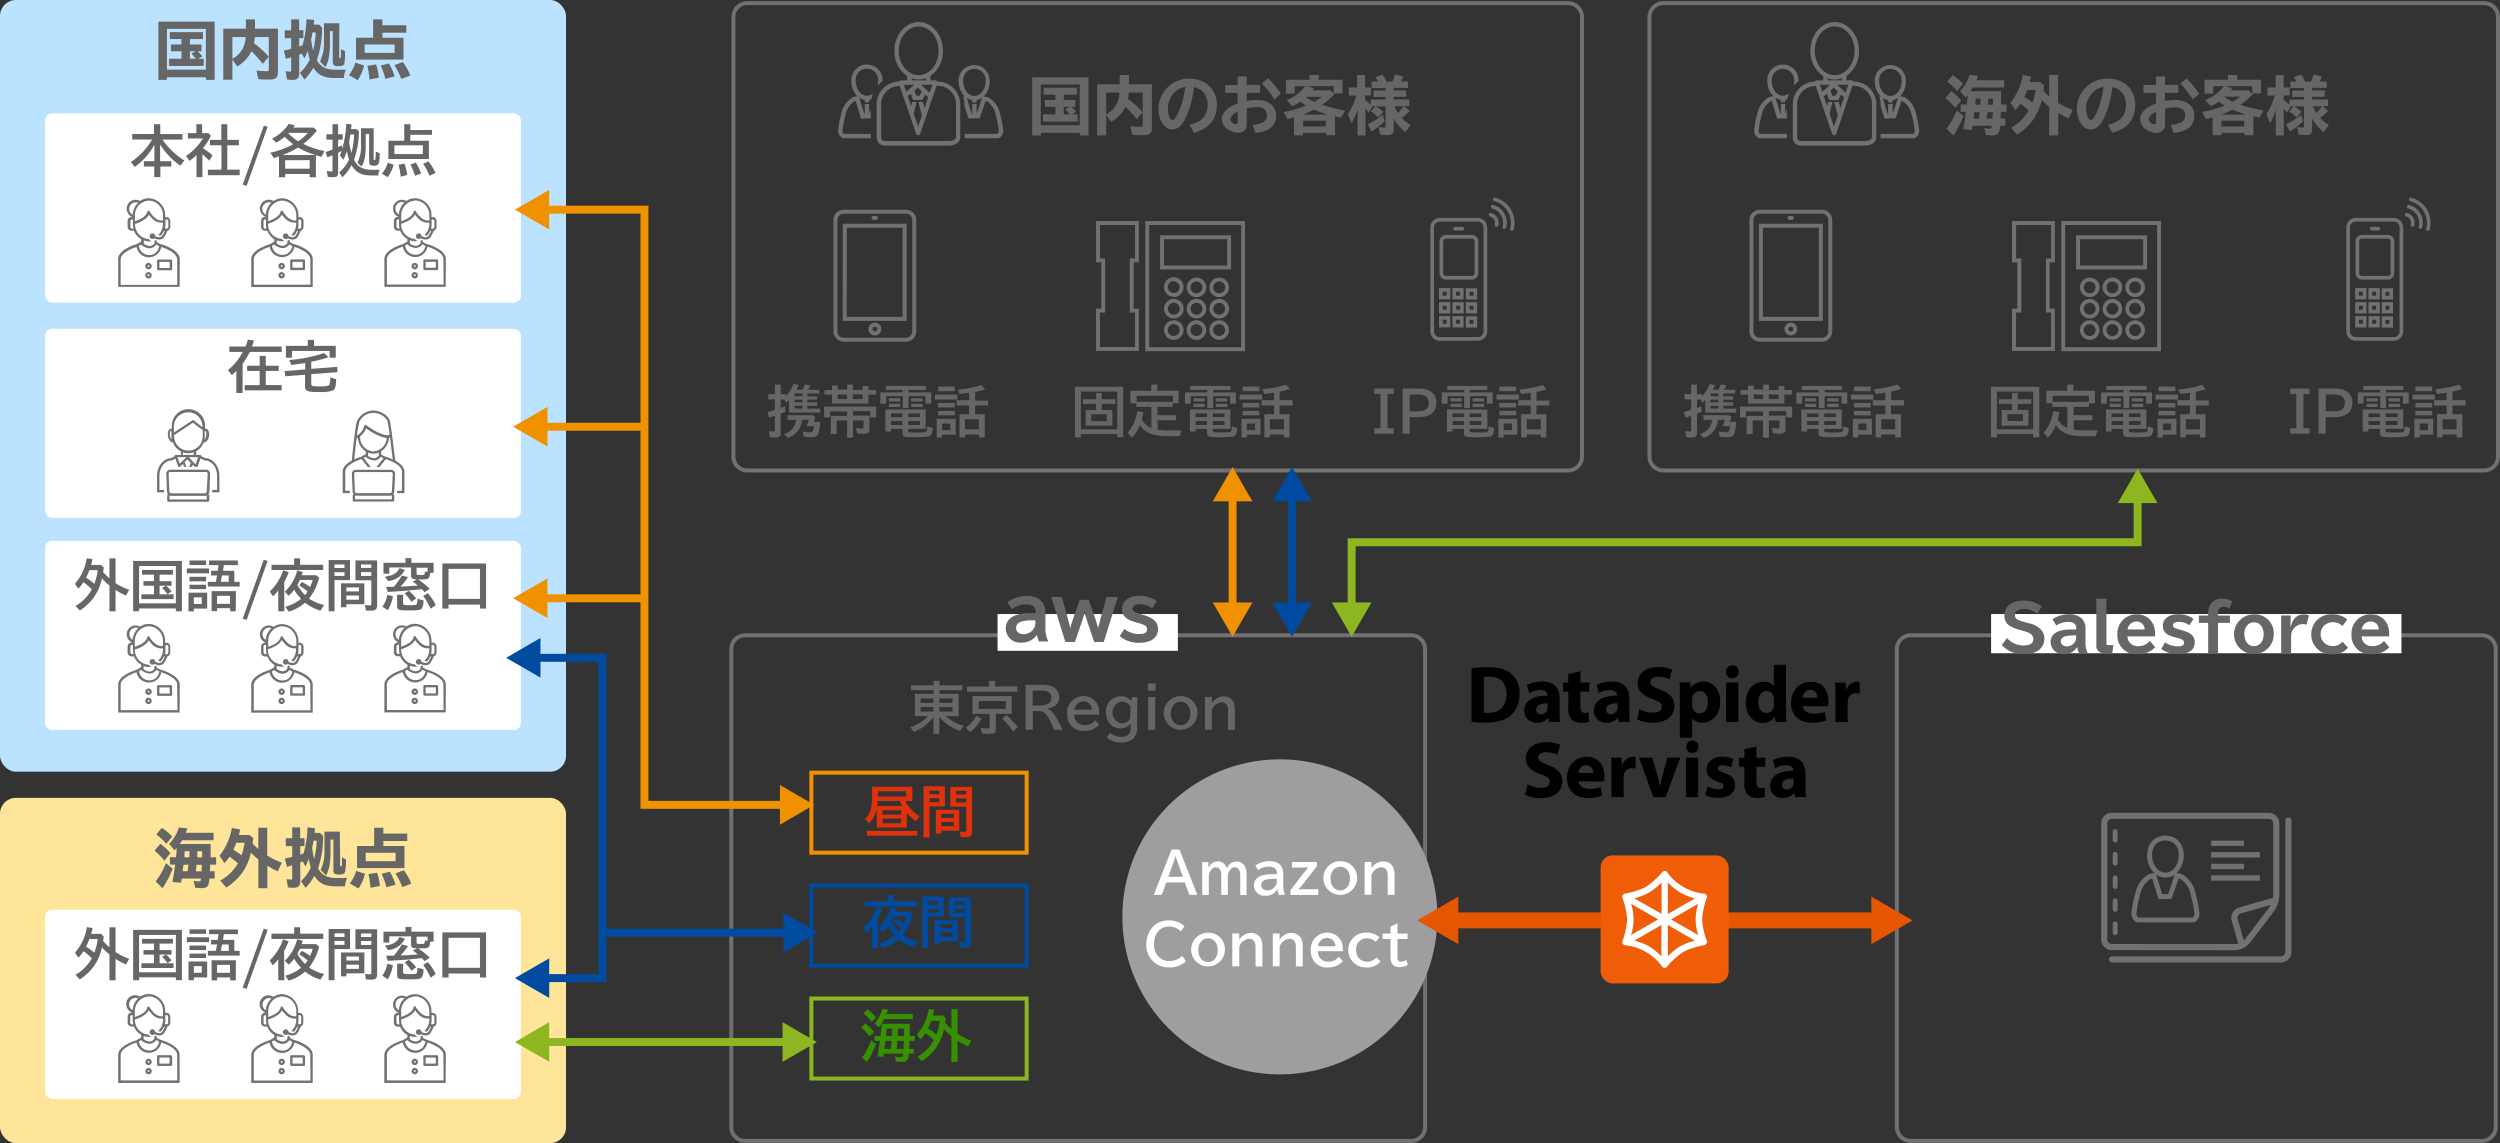 <svg xmlns="http://www.w3.org/2000/svg" width="628.91" height="287.57" viewBox="0 0 628.91 287.57"><rect x="0" y="0" width="628.91" height="287.57" fill="#333333" stroke="none"/><g id="レイヤー_2" data-name="レイヤー 2"><g id="レイヤー_1-2" data-name="レイヤー 1"><rect width="142.39" height="194.13" rx="4" fill="#bbe3ff"/><rect y="200.71" width="142.39" height="86.86" rx="4" fill="#fee599"/><rect x="11.36" y="28.53" width="119.67" height="47.58" rx="1.71" fill="#fff"/><rect x="11.36" y="82.71" width="119.67" height="47.58" rx="1.71" fill="#fff"/><rect x="11.36" y="136.06" width="119.67" height="47.58" rx="1.71" fill="#fff"/><rect x="11.36" y="228.87" width="119.67" height="47.58" rx="1.71" fill="#fff"/><path d="M52.85,119.2a1,1,0,0,0-.28-.74,1,1,0,0,0-.73-.31h-9a1,1,0,0,0-.73.31,1,1,0,0,0-.28.74l.19,4.48a1.1,1.1,0,0,0,.29.67.29.29,0,0,0-.25.29v1.29a.29.29,0,0,0,.29.29h10a.3.3,0,0,0,.3-.29v-1.29a.29.29,0,0,0-.26-.29,1.05,1.05,0,0,0,.29-.67ZM52,124.64v1H42.64v-1a1,1,0,0,0,.45.1h8.49a1,1,0,0,0,.45-.1Zm0-1a.49.49,0,0,1-.48.46H43.09a.49.49,0,0,1-.48-.46l-.19-4.48a.38.38,0,0,1,.11-.3.42.42,0,0,1,.3-.13h9a.42.42,0,0,1,.3.13.42.42,0,0,1,.12.3Zm-10.76-.38H40.11V119.7c0-2.13,1.39-3.87,3.11-3.87h.08l.81-.48.74,2.1h.63l-.06-.16.63-.6.23.76h2l.24-.52.51.52h.66l.74-2.12,1,.5h.07c1.72,0,3.11,1.74,3.11,3.87v3.57H53.37l0,.59h1.82V119.7c0-2.43-1.62-4.41-3.63-4.46l-.93-.48a.29.29,0,0,0-.05-.2.3.3,0,0,0-.24-.12h-1v-.92a4.32,4.32,0,0,0,1.91-2.19,1.31,1.31,0,0,0,1-.68,2.86,2.86,0,0,0,.24-2.21,1,1,0,0,0-.9-.64v-.48a4.19,4.19,0,1,0-8.37,0v.49a1,1,0,0,0-.89.63,2.87,2.87,0,0,0,.25,2.21,1.31,1.31,0,0,0,.93.68,4.24,4.24,0,0,0,2,2.21v.9H44.21a.27.27,0,0,0-.24.12.32.32,0,0,0-.06.21l-.78.47c-2,.06-3.62,2-3.62,4.46v4.16h1.82Zm10.25-13.51V108.4a.4.4,0,0,1,.36.28,2.36,2.36,0,0,1-.21,1.67.91.91,0,0,1-.24.27A4.12,4.12,0,0,0,51.55,109.76Zm-8.5.59a2.31,2.31,0,0,1-.21-1.67.41.41,0,0,1,.34-.28v1.36a4.6,4.6,0,0,0,.08.84A.87.87,0,0,1,43.05,110.35Zm4.56,7.08h-.72l-.36-1.21.67-.64.86.89Zm2.28-2.4-.64,1.82L47.5,115ZM46,114.44v-.64a4.23,4.23,0,0,0,1.34.22,3.93,3.93,0,0,0,1.38-.24v.66Zm-2.25-7.12a3.59,3.59,0,1,1,7.18,0v.15l-2.19-1.73a.3.3,0,0,0-.35,0l-4.64,3.06Zm0,2.44v-.26l4.79-3.16L51,108.23v1.53a3.59,3.59,0,1,1-7.18,0ZM46.92,115l-1.72,1.64L44.63,115Z" fill="#727171"/><path d="M99.39,119.23a1,1,0,0,0-.27-.73,1,1,0,0,0-.72-.31H89.5a1,1,0,0,0-.72.31,1,1,0,0,0-.27.73l.19,4.42a1,1,0,0,0,.28.67.29.29,0,0,0-.25.29v1.27a.29.29,0,0,0,.29.29h9.86a.29.29,0,0,0,.29-.29v-1.27a.29.29,0,0,0-.25-.29,1,1,0,0,0,.28-.67Zm-.81,5.38v1H89.32v-1s0,0,0,0a1.14,1.14,0,0,0,.45.1h8.38a1.14,1.14,0,0,0,.45-.1S98.58,124.59,98.58,124.61Zm0-1a.49.49,0,0,1-.48.45H89.76a.49.49,0,0,1-.48-.45l-.19-4.42a.46.46,0,0,1,.11-.3.43.43,0,0,1,.3-.13h8.9a.39.39,0,0,1,.29.13.42.42,0,0,1,.12.3Zm.84-7.75c-.17-1.4-1-8.49-1.32-9.84-.38-1.62-2.49-2.74-4.16-2.74a4.55,4.55,0,0,0-4.16,2.76c-.46,1.41-1.13,8.28-1.28,9.82-1.16.64-2.28,1.56-2.28,2.78v5.41H88l0-.59H86.85v-4.82c0-1.56,2.76-2.74,4.1-3.15l1.56,2h.75l-1.78-2.28.52-.3a3.64,3.64,0,0,0,1.93.92,2,2,0,0,0,1.86-.92l.68.37-1.77,2.21h.75l1.62-2c1.32.42,4.05,1.59,4.05,3.16v4.82H99.9l0,.59h1.84v-5.41C101.71,117.45,100.6,116.52,99.46,115.88Zm-9.08-9.64a3.93,3.93,0,0,1,3.6-2.36c1.41,0,3.29,1,3.59,2.29.11.49.3,1.77.5,3.27-.79.22-2-.12-3.65-1a19.69,19.69,0,0,1-2.29-1.5.33.33,0,0,0-.29,0,.31.31,0,0,0-.18.22,4,4,0,0,1-1.84,2.46A24.72,24.72,0,0,1,90.38,106.24Zm1.67,8-1.2.7a14.84,14.84,0,0,0-1.69.65c.1-1.07.32-3.25.57-5.26l.33-.19a4.46,4.46,0,0,0,2,3.43Zm3.28.35a1.4,1.4,0,0,1-1.33.69,2.81,2.81,0,0,1-1.36-.57v-.83a3.61,3.61,0,0,0,2.69,0Zm-1.35-1a3.62,3.62,0,0,1-3.35-3.82,4.35,4.35,0,0,0,1.5-2c.9.66,3.32,2.28,5.19,2.41A3.56,3.56,0,0,1,94,113.54Zm3,1.33v0l-1.06-.58v-.77a4.5,4.5,0,0,0,2-3.49l.24,0c.27,2.1.55,4.45.68,5.54A12.17,12.17,0,0,0,97,114.87Z" fill="#727171"/><path d="M37.37,66.13a.81.81,0,1,0,.8.81A.81.81,0,0,0,37.37,66.13Zm0,1a.21.21,0,0,1-.22-.21.22.22,0,0,1,.22-.22.21.21,0,0,1,.21.22A.21.21,0,0,1,37.37,67.15Zm0,1.31a.81.81,0,1,0,.8.81A.81.81,0,0,0,37.37,68.46Zm0,1a.22.22,0,1,1,0-.43.21.21,0,0,1,.21.22A.21.21,0,0,1,37.37,69.48ZM43,65.29H39.81a.29.29,0,0,0-.3.29v2.11a.3.3,0,0,0,.3.3H43a.3.3,0,0,0,.3-.3V65.58A.29.29,0,0,0,43,65.29Zm-.29,2.11H40.1V65.87h2.56Zm2.52-2.18c0-2.45-4.53-3.74-4.72-3.79l-.17,0-.89-.5v-.4l-.28-.1a1.17,1.17,0,0,1-.31.17v.58h0a1.39,1.39,0,0,1-1.32.69,2.91,2.91,0,0,1-1.36-.57v-.81a4,4,0,0,0,1.34.24,3.26,3.26,0,0,0,.7-.07,1.17,1.17,0,0,1-.79-.52,3.69,3.69,0,0,1-3.45-3.81v0c.64-.19,2.76-.91,3.49-2.32a7.4,7.4,0,0,0,.84,1A3.2,3.2,0,0,0,41,56v.27a3.94,3.94,0,0,1-1.26,2.92l.72.09a4.2,4.2,0,0,0,.76-1.21h.25a8,8,0,0,1-.69,1.33,1.16,1.16,0,0,1-1.21.2l-.51-.19a.71.71,0,1,0-.71.72.68.68,0,0,0,.47-.18c.21.08.41.16.59.21a2.47,2.47,0,0,0,.67.1,1.53,1.53,0,0,0,1.11-.44,9,9,0,0,0,.93-1.77.93.93,0,0,0,.42-.26,1.08,1.08,0,0,0,.29-.71l0-1.42a1.08,1.08,0,0,0-.24-.72.92.92,0,0,0-.67-.33h-.37v-.34a4.27,4.27,0,0,0-4.12-4.4,3.88,3.88,0,0,0-2.21.69,2.22,2.22,0,0,0-3.34,1.94,2.2,2.2,0,0,0,1.43,2.08v0h-.29a.89.89,0,0,0-.67.33,1,1,0,0,0-.25.72l0,1.42a1,1,0,0,0,1,1h.58a4.35,4.35,0,0,0,1.83,2.09v.6l-1.15.68h0c-.8.24-4.63,1.5-4.63,3.75v7H45.18Zm-3.59-8.93V55.21h.35a.31.31,0,0,1,.24.12.52.52,0,0,1,.11.32l0,1.43a.48.48,0,0,1-.13.32.34.34,0,0,1-.24.11h-.45A4.49,4.49,0,0,0,41.59,56.29Zm-4.12-5.82A3.69,3.69,0,0,1,41,54.28v1.14c-1.9.41-3.39-2.26-3.4-2.29A.3.3,0,0,0,37.3,53a.3.3,0,0,0-.24.24c-.26,1.37-2.32,2.16-3.13,2.42V54.28A3.69,3.69,0,0,1,37.47,50.47Zm-4.33,7.05a.41.41,0,0,1-.38-.43l0-1.43a.42.42,0,0,1,.11-.32.29.29,0,0,1,.23-.12h.28v1.08a4.49,4.49,0,0,0,.16,1.22ZM33.36,54a1.65,1.65,0,0,1,.79-3.1,1.73,1.73,0,0,1,.6.11A4.5,4.5,0,0,0,33.36,54Zm2.14,7.53a3.49,3.49,0,0,0,1.92.92h.24a2,2,0,0,0,1.62-.92l.77.42a3.6,3.6,0,0,1-.39,1,2.36,2.36,0,0,1-2.16,1.21,2.62,2.62,0,0,1-2.57-2.3Zm9.09,10.13H30.35v-6.4c0-1.54,2.68-2.71,4-3.13a3.16,3.16,0,0,0,6.22,0c1.34.43,4,1.59,4,3.13Z" fill="#727171"/><path d="M70.86,66.13a.81.81,0,1,0,.8.81A.8.8,0,0,0,70.86,66.13Zm0,1a.21.21,0,0,1-.22-.21.22.22,0,0,1,.44,0A.21.21,0,0,1,70.86,67.15Zm0,1.31a.81.81,0,1,0,.8.81A.8.8,0,0,0,70.86,68.46Zm0,1a.22.22,0,1,1,.22-.21A.22.22,0,0,1,70.86,69.48Zm5.59-4.19H73.3a.3.3,0,0,0-.3.29v2.11a.31.31,0,0,0,.3.3h3.15a.3.3,0,0,0,.29-.3V65.58A.29.29,0,0,0,76.45,65.29Zm-.3,2.11H73.59V65.87h2.56Zm2.52-2.18c0-2.45-4.52-3.74-4.72-3.79l-.16,0-.9-.5v-.4l-.28-.1a1,1,0,0,1-.31.17v.58h0a1.39,1.39,0,0,1-1.32.69,2.91,2.91,0,0,1-1.36-.57v-.81a4,4,0,0,0,1.34.24,3.2,3.2,0,0,0,.7-.07,1.17,1.17,0,0,1-.79-.52,3.69,3.69,0,0,1-3.44-3.81v0c.63-.19,2.76-.91,3.49-2.32a6.58,6.58,0,0,0,.83,1A3.2,3.2,0,0,0,74.5,56v.27a3.94,3.94,0,0,1-1.26,2.92l.72.09a4.23,4.23,0,0,0,.77-1.21H75a8,8,0,0,1-.69,1.33,1.15,1.15,0,0,1-1.21.2l-.51-.19a.71.71,0,1,0-.7.72.72.72,0,0,0,.47-.18,5.92,5.92,0,0,0,.58.21,2.47,2.47,0,0,0,.67.1,1.53,1.53,0,0,0,1.11-.44,9,9,0,0,0,.93-1.77.93.93,0,0,0,.42-.26,1.08,1.08,0,0,0,.29-.71l0-1.42a1.09,1.09,0,0,0-.25-.72.91.91,0,0,0-.67-.33h-.36v-.34A4.27,4.27,0,0,0,71,49.88a3.88,3.88,0,0,0-2.21.69,2.23,2.23,0,1,0-1.91,4v0h-.29a.89.89,0,0,0-.67.33,1.09,1.09,0,0,0-.25.72l0,1.42a1,1,0,0,0,1,1h.58A4.37,4.37,0,0,0,69,60.18v.6l-1.16.68h0c-.81.24-4.64,1.5-4.64,3.75v7H78.67Zm-3.58-8.93V55.21h.34a.3.3,0,0,1,.24.12.52.52,0,0,1,.11.32l0,1.43a.53.53,0,0,1-.12.32.36.36,0,0,1-.25.11h-.44A4.92,4.92,0,0,0,75.09,56.29ZM71,50.47a3.69,3.69,0,0,1,3.54,3.81v1.14c-1.9.41-3.39-2.26-3.4-2.29a.3.3,0,0,0-.55.09c-.26,1.37-2.32,2.16-3.12,2.42V54.28A3.68,3.68,0,0,1,71,50.47Zm-4.33,7.05a.4.4,0,0,1-.37-.43l0-1.43a.46.46,0,0,1,.11-.32.3.3,0,0,1,.24-.12h.27v1.08A4.49,4.49,0,0,0,67,57.51ZM66.85,54a1.65,1.65,0,0,1,.79-3.1,1.78,1.78,0,0,1,.61.11A4.51,4.51,0,0,0,66.85,54ZM69,61.49a3.49,3.49,0,0,0,1.92.92h.24a2,2,0,0,0,1.62-.92l.77.42a3.6,3.6,0,0,1-.39,1A2.35,2.35,0,0,1,71,64.12a2.62,2.62,0,0,1-2.58-2.3Zm9.1,10.13H63.84v-6.4c0-1.54,2.68-2.71,4-3.13a3.16,3.16,0,0,0,6.22,0c1.34.43,4,1.59,4,3.13Z" fill="#727171"/><path d="M104.35,66.13a.81.81,0,1,0,.8.81A.8.8,0,0,0,104.35,66.13Zm0,1a.21.21,0,0,1-.22-.21.22.22,0,0,1,.44,0A.21.21,0,0,1,104.35,67.15Zm0,1.31a.81.81,0,1,0,.8.81A.8.8,0,0,0,104.35,68.46Zm0,1a.22.22,0,1,1,.22-.21A.22.22,0,0,1,104.35,69.48Zm5.59-4.19h-3.15a.29.29,0,0,0-.29.29v2.11a.3.3,0,0,0,.29.3h3.15a.3.3,0,0,0,.29-.3V65.58A.29.29,0,0,0,109.94,65.29Zm-.3,2.11h-2.56V65.87h2.56Zm2.52-2.18c0-2.45-4.52-3.74-4.71-3.79l-.17,0-.9-.5v-.4l-.28-.1a1.11,1.11,0,0,1-.3.17v.58h0a1.41,1.41,0,0,1-1.33.69,3,3,0,0,1-1.36-.57v-.81a4,4,0,0,0,1.34.24,3.35,3.35,0,0,0,.71-.07,1.17,1.17,0,0,1-.8-.52,3.69,3.69,0,0,1-3.44-3.81v0c.64-.19,2.76-.91,3.49-2.32a7.25,7.25,0,0,0,.83,1A3.2,3.2,0,0,0,108,56v.27a3.94,3.94,0,0,1-1.26,2.92l.73.09a4.42,4.42,0,0,0,.76-1.21h.24a6.69,6.69,0,0,1-.69,1.33,1.14,1.14,0,0,1-1.2.2l-.52-.19a.71.71,0,1,0-.7.72.72.72,0,0,0,.47-.18c.2.08.41.16.58.21a2.47,2.47,0,0,0,.67.1,1.55,1.55,0,0,0,1.12-.44,9,9,0,0,0,.92-1.77,1,1,0,0,0,.43-.26,1.12,1.12,0,0,0,.28-.71l0-1.42a1.09,1.09,0,0,0-.25-.72.89.89,0,0,0-.67-.33h-.36v-.34a4.27,4.27,0,0,0-4.13-4.4,3.88,3.88,0,0,0-2.21.69,2.21,2.21,0,0,0-1.1-.3,2.24,2.24,0,0,0-2.24,2.24,2.22,2.22,0,0,0,1.43,2.08v0H100a.91.91,0,0,0-.67.33,1.09,1.09,0,0,0-.25.72l0,1.42a1,1,0,0,0,1,1h.58a4.37,4.37,0,0,0,1.84,2.09v.6l-1.16.68h0c-.81.24-4.64,1.5-4.64,3.75v7h15.42Zm-3.58-8.93V55.21h.34a.3.3,0,0,1,.24.12.46.46,0,0,1,.11.32l0,1.43a.47.47,0,0,1-.12.32.36.36,0,0,1-.25.11h-.44A4.92,4.92,0,0,0,108.58,56.29Zm-4.13-5.82A3.69,3.69,0,0,1,108,54.28v1.14c-1.9.41-3.39-2.26-3.4-2.29a.29.29,0,0,0-.3-.15.31.31,0,0,0-.25.24c-.25,1.37-2.31,2.16-3.12,2.42V54.28A3.68,3.68,0,0,1,104.45,50.47Zm-4.33,7.05a.4.4,0,0,1-.37-.43l0-1.43a.52.52,0,0,1,.11-.32.3.3,0,0,1,.24-.12h.27v1.08a4.92,4.92,0,0,0,.16,1.22Zm.22-3.56a1.65,1.65,0,0,1,.8-3.1,1.77,1.77,0,0,1,.6.11A4.51,4.51,0,0,0,100.34,54Zm2.14,7.53a3.49,3.49,0,0,0,1.92.92h.24a2,2,0,0,0,1.62-.92l.77.42a3.31,3.31,0,0,1-.39,1,2.34,2.34,0,0,1-2.15,1.21,2.62,2.62,0,0,1-2.58-2.3Zm9.1,10.13H97.33v-6.4c0-1.54,2.69-2.71,4-3.13a3.18,3.18,0,0,0,3.12,2.61,3.14,3.14,0,0,0,3.1-2.61c1.34.43,4,1.59,4,3.13Z" fill="#727171"/><path d="M37.37,173.2a.81.81,0,1,0,.8.8A.8.8,0,0,0,37.37,173.2Zm0,1a.22.22,0,0,1-.22-.22.21.21,0,0,1,.22-.21.21.21,0,0,1,.21.21A.21.21,0,0,1,37.37,174.22Zm0,1.31a.81.81,0,1,0,.8.8A.8.8,0,0,0,37.37,175.53Zm0,1a.22.22,0,0,1-.22-.22.21.21,0,0,1,.22-.21.21.21,0,0,1,.21.21A.21.21,0,0,1,37.37,176.55ZM43,172.36H39.81a.29.29,0,0,0-.3.29v2.11a.29.29,0,0,0,.3.29H43a.29.29,0,0,0,.3-.29v-2.11A.29.29,0,0,0,43,172.36Zm-.29,2.11H40.1v-1.53h2.56Zm2.52-2.18c0-2.46-4.53-3.74-4.72-3.79l-.17-.05L39.4,168v-.4l-.28-.1a1.17,1.17,0,0,1-.31.17v.58h0a1.4,1.4,0,0,1-1.32.69,2.81,2.81,0,0,1-1.36-.58v-.8a4,4,0,0,0,1.34.24,4.05,4.05,0,0,0,.7-.07,1.2,1.2,0,0,1-.79-.52,3.7,3.7,0,0,1-3.45-3.81v0c.64-.18,2.76-.9,3.49-2.32a7.42,7.42,0,0,0,.84,1A3.2,3.2,0,0,0,41,163.09v.27a3.92,3.92,0,0,1-1.26,2.91l.72.1a4.39,4.39,0,0,0,.76-1.22h.25a8.47,8.47,0,0,1-.69,1.33,1.14,1.14,0,0,1-1.21.19l-.51-.18a.71.71,0,1,0-.71.72.68.68,0,0,0,.47-.18c.21.08.41.16.59.21a2.47,2.47,0,0,0,.67.1,1.49,1.49,0,0,0,1.11-.45,8.94,8.94,0,0,0,.93-1.76,1,1,0,0,0,.42-.26,1.08,1.08,0,0,0,.29-.71l0-1.42a1.08,1.08,0,0,0-.24-.72.89.89,0,0,0-.67-.33h-.37v-.34a4.27,4.27,0,0,0-4.12-4.4,3.88,3.88,0,0,0-2.21.69,2.22,2.22,0,0,0-3.34,1.94,2.21,2.21,0,0,0,1.43,2.08v0h-.29a.86.86,0,0,0-.67.33,1,1,0,0,0-.25.72l0,1.42a1,1,0,0,0,1,1h.58a4.35,4.35,0,0,0,1.83,2.09v.6l-1.15.68h0c-.8.24-4.63,1.5-4.63,3.75v7H45.18Zm-3.59-8.93v-1.09h.35a.36.36,0,0,1,.24.13.5.5,0,0,1,.11.32l0,1.42a.44.44,0,0,1-.13.32.27.27,0,0,1-.24.11h-.45A4.37,4.37,0,0,0,41.59,163.36Zm-4.12-5.82A3.69,3.69,0,0,1,41,161.35v1.14c-1.9.41-3.39-2.26-3.4-2.29a.3.3,0,0,0-.31-.15.29.29,0,0,0-.24.23c-.26,1.38-2.32,2.17-3.13,2.43v-1.36A3.69,3.69,0,0,1,37.47,157.54Zm-4.33,7a.41.41,0,0,1-.38-.43l0-1.42a.41.41,0,0,1,.11-.32.34.34,0,0,1,.23-.13h.28v1.08a4.37,4.37,0,0,0,.16,1.21Zm.22-3.56a1.63,1.63,0,0,1-.86-1.44,1.65,1.65,0,0,1,1.65-1.65,1.73,1.73,0,0,1,.6.11A4.5,4.5,0,0,0,33.36,161Zm2.14,7.54a3.49,3.49,0,0,0,1.92.92h.24a2,2,0,0,0,1.62-.93l.77.43a3.6,3.6,0,0,1-.39,1,2.35,2.35,0,0,1-2.16,1.2,2.61,2.61,0,0,1-2.57-2.29Zm9.09,10.13H30.35v-6.4c0-1.55,2.68-2.71,4-3.14a3.16,3.16,0,0,0,6.22,0c1.34.42,4,1.59,4,3.13Z" fill="#727171"/><path d="M70.86,173.2a.81.81,0,1,0,.8.8A.8.8,0,0,0,70.86,173.2Zm0,1a.22.22,0,0,1-.22-.22.22.22,0,0,1,.44,0A.22.22,0,0,1,70.86,174.22Zm0,1.31a.81.81,0,1,0,.8.8A.8.8,0,0,0,70.86,175.53Zm0,1a.22.22,0,0,1-.22-.22.22.22,0,0,1,.44,0A.22.22,0,0,1,70.86,176.55Zm5.59-4.19H73.3a.3.3,0,0,0-.3.29v2.11a.3.3,0,0,0,.3.29h3.15a.29.29,0,0,0,.29-.29v-2.11A.29.29,0,0,0,76.45,172.36Zm-.3,2.11H73.59v-1.53h2.56Zm2.52-2.18c0-2.46-4.52-3.74-4.72-3.79l-.16-.05-.9-.49v-.4l-.28-.1a1,1,0,0,1-.31.17v.58h0a1.4,1.4,0,0,1-1.32.69,2.81,2.81,0,0,1-1.36-.58v-.8a3.74,3.74,0,0,0,2,.17,1.2,1.2,0,0,1-.79-.52,3.69,3.69,0,0,1-3.44-3.81v0c.63-.18,2.76-.9,3.49-2.32a6.61,6.61,0,0,0,.83,1,3.2,3.2,0,0,0,2.75,1.09v.27a3.92,3.92,0,0,1-1.26,2.91l.72.1a4.42,4.42,0,0,0,.77-1.22H75a8.47,8.47,0,0,1-.69,1.33,1.13,1.13,0,0,1-1.21.19l-.51-.18a.71.71,0,1,0-.7.72.72.72,0,0,0,.47-.18,5.92,5.92,0,0,0,.58.21,2.47,2.47,0,0,0,.67.1,1.49,1.49,0,0,0,1.11-.45,8.94,8.94,0,0,0,.93-1.76,1,1,0,0,0,.42-.26,1.08,1.08,0,0,0,.29-.71l0-1.42a1.09,1.09,0,0,0-.25-.72.87.87,0,0,0-.67-.33h-.36v-.34A4.27,4.27,0,0,0,71,157a3.88,3.88,0,0,0-2.21.69,2.23,2.23,0,1,0-1.91,4v0h-.29a.86.86,0,0,0-.67.33,1.09,1.09,0,0,0-.25.72l0,1.42a1,1,0,0,0,1,1h.58A4.37,4.37,0,0,0,69,167.25v.6l-1.16.68h0c-.81.24-4.64,1.5-4.64,3.75v7H78.67Zm-3.58-8.93v-1.09h.34a.34.34,0,0,1,.24.13.5.5,0,0,1,.11.32l0,1.42a.48.48,0,0,1-.12.32.29.29,0,0,1-.25.11h-.44A4.78,4.78,0,0,0,75.09,163.36ZM71,157.54a3.69,3.69,0,0,1,3.54,3.81v1.14c-1.9.41-3.39-2.26-3.4-2.29a.3.3,0,0,0-.31-.15.29.29,0,0,0-.24.23c-.26,1.38-2.32,2.17-3.12,2.43v-1.36A3.68,3.68,0,0,1,71,157.54Zm-4.33,7a.4.4,0,0,1-.37-.43l0-1.42a.45.45,0,0,1,.11-.32.34.34,0,0,1,.24-.13h.27v1.08a4.37,4.37,0,0,0,.16,1.21Zm.22-3.56a1.62,1.62,0,0,1-.85-1.44,1.65,1.65,0,0,1,1.64-1.65,1.78,1.78,0,0,1,.61.11A4.51,4.51,0,0,0,66.85,161ZM69,168.56a3.49,3.49,0,0,0,1.92.92h.24a2,2,0,0,0,1.62-.93l.77.43a3.6,3.6,0,0,1-.39,1,2.34,2.34,0,0,1-2.15,1.2,2.61,2.61,0,0,1-2.58-2.29Zm9.1,10.13H63.84v-6.4c0-1.55,2.68-2.71,4-3.14a3.16,3.16,0,0,0,6.22,0c1.34.42,4,1.59,4,3.13Z" fill="#727171"/><path d="M104.35,173.2a.81.81,0,1,0,.8.8A.8.8,0,0,0,104.35,173.2Zm0,1a.22.22,0,0,1-.22-.22.22.22,0,0,1,.44,0A.22.22,0,0,1,104.35,174.22Zm0,1.31a.81.81,0,1,0,.8.8A.8.8,0,0,0,104.35,175.53Zm0,1a.22.22,0,0,1-.22-.22.22.22,0,0,1,.44,0A.22.22,0,0,1,104.35,176.55Zm5.59-4.19h-3.15a.29.29,0,0,0-.29.29v2.11a.29.29,0,0,0,.29.29h3.15a.29.29,0,0,0,.29-.29v-2.11A.29.29,0,0,0,109.94,172.36Zm-.3,2.11h-2.56v-1.53h2.56Zm2.52-2.18c0-2.46-4.52-3.74-4.71-3.79l-.17-.05-.9-.49v-.4l-.28-.1a1.11,1.11,0,0,1-.3.17v.58h0a1.43,1.43,0,0,1-1.33.69,2.86,2.86,0,0,1-1.36-.58v-.8a4,4,0,0,0,1.34.24,4.17,4.17,0,0,0,.71-.07,1.2,1.2,0,0,1-.8-.52,3.69,3.69,0,0,1-3.44-3.81v0c.64-.18,2.76-.9,3.49-2.32a7.27,7.27,0,0,0,.83,1,3.2,3.2,0,0,0,2.75,1.09v.27a3.92,3.92,0,0,1-1.26,2.91l.73.1a4.64,4.64,0,0,0,.76-1.22h.24a7,7,0,0,1-.69,1.33,1.12,1.12,0,0,1-1.2.19,4.68,4.68,0,0,1-.52-.18.71.71,0,1,0-.7.72.72.72,0,0,0,.47-.18c.2.08.41.16.58.21a2.47,2.47,0,0,0,.67.1,1.52,1.52,0,0,0,1.12-.45,8.91,8.91,0,0,0,.92-1.76,1,1,0,0,0,.71-1l0-1.42a1.09,1.09,0,0,0-.25-.72.86.86,0,0,0-.67-.33h-.36v-.34a4.27,4.27,0,0,0-4.13-4.4,3.88,3.88,0,0,0-2.21.69,2.21,2.21,0,0,0-1.1-.3,2.24,2.24,0,0,0-.81,4.32v0H100a.87.87,0,0,0-.67.33,1.09,1.09,0,0,0-.25.72l0,1.42a1,1,0,0,0,1,1h.58a4.37,4.37,0,0,0,1.84,2.09v.6l-1.16.68h0c-.81.24-4.64,1.5-4.64,3.75v7h15.42Zm-3.58-8.93v-1.09h.34a.34.34,0,0,1,.24.13.45.45,0,0,1,.11.32l0,1.42a.44.44,0,0,1-.12.32.29.29,0,0,1-.25.11h-.44A4.78,4.78,0,0,0,108.58,163.36Zm-4.13-5.82a3.69,3.69,0,0,1,3.54,3.81v1.14c-1.9.41-3.39-2.26-3.4-2.29a.29.29,0,0,0-.3-.15.3.3,0,0,0-.25.23c-.25,1.38-2.31,2.17-3.12,2.43v-1.36A3.68,3.68,0,0,1,104.45,157.54Zm-4.33,7a.4.4,0,0,1-.37-.43l0-1.42a.5.5,0,0,1,.11-.32.34.34,0,0,1,.24-.13h.27v1.08a4.78,4.78,0,0,0,.16,1.21Zm.22-3.56a1.62,1.62,0,0,1-.85-1.44,1.65,1.65,0,0,1,1.65-1.65,1.77,1.77,0,0,1,.6.11A4.51,4.51,0,0,0,100.34,161Zm2.14,7.54a3.49,3.49,0,0,0,1.92.92h.24a2,2,0,0,0,1.62-.93l.77.43a3.31,3.31,0,0,1-.39,1,2.33,2.33,0,0,1-2.15,1.2,2.61,2.61,0,0,1-2.58-2.29Zm9.1,10.13H97.33v-6.4c0-1.55,2.69-2.71,4-3.14a3.18,3.18,0,0,0,3.12,2.62,3.15,3.15,0,0,0,3.1-2.61c1.34.42,4,1.59,4,3.13Z" fill="#727171"/><path d="M37.37,266.34a.8.8,0,1,0,.8.8A.8.8,0,0,0,37.37,266.34Zm0,1a.22.22,0,1,1,0-.44.22.22,0,0,1,0,.44Zm0,1.31a.8.8,0,1,0,.8.8A.8.8,0,0,0,37.37,268.67Zm0,1a.22.22,0,0,1,0-.44.22.22,0,0,1,0,.44Zm5.58-4.2H39.81a.29.29,0,0,0-.3.3v2.11a.29.29,0,0,0,.3.29H43a.29.29,0,0,0,.3-.29v-2.11A.29.29,0,0,0,43,265.49Zm-.29,2.11H40.1v-1.52h2.56Zm2.52-2.18c0-2.45-4.53-3.73-4.72-3.78l-.17-.05-.89-.49v-.4l-.28-.1a1.54,1.54,0,0,1-.31.17v.57h0a1.37,1.37,0,0,1-1.32.69,2.81,2.81,0,0,1-1.36-.57v-.81a3.75,3.75,0,0,0,1.34.24,4,4,0,0,0,.7-.06,1.2,1.2,0,0,1-.79-.52,3.71,3.71,0,0,1-3.45-3.81v0c.64-.19,2.76-.9,3.49-2.32a7.42,7.42,0,0,0,.84,1A3.22,3.22,0,0,0,41,256.22v.28a3.93,3.93,0,0,1-1.26,2.91l.72.1a4.39,4.39,0,0,0,.76-1.22h.25a8.47,8.47,0,0,1-.69,1.33,1.16,1.16,0,0,1-1.21.19l-.51-.18a.71.71,0,1,0-.71.72.65.65,0,0,0,.47-.19,4.73,4.73,0,0,0,.59.21,2.17,2.17,0,0,0,.67.11A1.53,1.53,0,0,0,41.2,260a8.75,8.75,0,0,0,.93-1.77.85.85,0,0,0,.42-.26,1.08,1.08,0,0,0,.29-.7l0-1.43a1.05,1.05,0,0,0-.24-.71.93.93,0,0,0-.67-.34h-.37v-.34a4.27,4.27,0,0,0-4.12-4.39,4,4,0,0,0-2.21.68,2.24,2.24,0,1,0-1.91,4v0h-.29a.9.9,0,0,0-.67.34,1,1,0,0,0-.25.71l0,1.43a1,1,0,0,0,1,1h0l.56,0a4.31,4.31,0,0,0,1.83,2.09V261l-1.15.68h0c-.8.24-4.63,1.5-4.63,3.74v7H45.18Zm-3.59-8.92v-1.09h.35a.35.35,0,0,1,.24.12.55.55,0,0,1,.11.33l0,1.42a.46.46,0,0,1-.13.32.27.27,0,0,1-.24.11h-.45A4.42,4.42,0,0,0,41.59,256.5Zm-4.12-5.83A3.69,3.69,0,0,1,41,254.48v1.15c-1.9.4-3.39-2.27-3.4-2.29a.3.3,0,0,0-.31-.15.29.29,0,0,0-.24.23c-.26,1.38-2.32,2.17-3.13,2.43v-1.37A3.69,3.69,0,0,1,37.47,250.67Zm-4.33,7.05a.41.41,0,0,1-.38-.43l0-1.42a.44.44,0,0,1,.11-.33.33.33,0,0,1,.23-.12h.28v1.09a4.37,4.37,0,0,0,.16,1.21Zm.22-3.56a1.64,1.64,0,0,1,.79-3.09,1.73,1.73,0,0,1,.6.11A4.5,4.5,0,0,0,33.36,254.16Zm2.14,7.54a3.49,3.49,0,0,0,1.92.91l.24,0a2,2,0,0,0,1.62-.93l.77.42a3.53,3.53,0,0,1-.39,1,2.35,2.35,0,0,1-2.16,1.2A2.62,2.62,0,0,1,34.93,262Zm9.09,10.13H30.35v-6.41c0-1.54,2.68-2.7,4-3.13a3.16,3.16,0,0,0,6.22,0c1.34.43,4,1.59,4,3.13Z" fill="#727171"/><path d="M70.86,266.34a.8.8,0,1,0,.8.8A.8.8,0,0,0,70.86,266.34Zm0,1a.22.22,0,1,1,.22-.22A.22.22,0,0,1,70.86,267.36Zm0,1.31a.8.8,0,1,0,.8.8A.8.8,0,0,0,70.86,268.67Zm0,1a.22.22,0,1,1,.22-.22A.22.22,0,0,1,70.86,269.69Zm5.59-4.2H73.3a.3.3,0,0,0-.3.3v2.11a.3.3,0,0,0,.3.29h3.15a.29.29,0,0,0,.29-.29v-2.11A.29.29,0,0,0,76.45,265.49Zm-.3,2.11H73.59v-1.52h2.56Zm2.52-2.18c0-2.45-4.52-3.73-4.72-3.78l-.16-.05-.9-.49v-.4l-.28-.1a1.31,1.31,0,0,1-.31.17v.57h0A1.37,1.37,0,0,1,71,262a2.81,2.81,0,0,1-1.36-.57v-.81a3.75,3.75,0,0,0,1.34.24,4,4,0,0,0,.7-.06,1.2,1.2,0,0,1-.79-.52,3.7,3.7,0,0,1-3.44-3.81v0c.63-.19,2.76-.9,3.49-2.32a6.61,6.61,0,0,0,.83,1,3.22,3.22,0,0,0,2.75,1.08v.28a3.93,3.93,0,0,1-1.26,2.91l.72.1a4.42,4.42,0,0,0,.77-1.22H75a8.47,8.47,0,0,1-.69,1.33,1.15,1.15,0,0,1-1.21.19l-.51-.18a.71.71,0,1,0-.7.72.68.68,0,0,0,.47-.19,4.12,4.12,0,0,0,.58.21,2.17,2.17,0,0,0,.67.11,1.53,1.53,0,0,0,1.11-.45,8.75,8.75,0,0,0,.93-1.77A.85.85,0,0,0,76,258a1.08,1.08,0,0,0,.29-.7l0-1.43a1.06,1.06,0,0,0-.25-.71.92.92,0,0,0-.67-.34h-.36v-.34A4.27,4.27,0,0,0,71,250.09a4,4,0,0,0-2.21.68,2.24,2.24,0,1,0-1.91,4v0h-.29a.9.9,0,0,0-.67.34,1.06,1.06,0,0,0-.25.71l0,1.43a1,1,0,0,0,1,1h0l.56,0A4.33,4.33,0,0,0,69,260.38V261l-1.16.68h0c-.81.24-4.64,1.5-4.64,3.74v7H78.67Zm-3.58-8.92v-1.09h.34a.33.33,0,0,1,.24.12.55.55,0,0,1,.11.33l0,1.42a.5.5,0,0,1-.12.32.29.29,0,0,1-.25.11h-.44A4.84,4.84,0,0,0,75.09,256.5ZM71,250.67a3.69,3.69,0,0,1,3.54,3.81v1.15c-1.9.4-3.39-2.27-3.4-2.29a.3.3,0,0,0-.31-.15.29.29,0,0,0-.24.23c-.26,1.38-2.32,2.17-3.12,2.43v-1.37A3.68,3.68,0,0,1,71,250.67Zm-4.33,7.05a.4.4,0,0,1-.37-.43l0-1.42a.49.49,0,0,1,.11-.33.33.33,0,0,1,.24-.12h.27v1.09a4.37,4.37,0,0,0,.16,1.21Zm.22-3.56a1.65,1.65,0,0,1,.79-3.09,1.78,1.78,0,0,1,.61.11A4.51,4.51,0,0,0,66.85,254.16ZM69,261.7a3.49,3.49,0,0,0,1.92.91l.24,0a2,2,0,0,0,1.62-.93l.77.42a3.53,3.53,0,0,1-.39,1,2.34,2.34,0,0,1-2.15,1.2A2.62,2.62,0,0,1,68.42,262Zm9.1,10.13H63.84v-6.41c0-1.54,2.68-2.7,4-3.13a3.16,3.16,0,0,0,6.22,0c1.34.43,4,1.59,4,3.13Z" fill="#727171"/><path d="M104.35,266.34a.8.8,0,1,0,.8.8A.8.8,0,0,0,104.35,266.34Zm0,1a.22.22,0,1,1,.22-.22A.22.22,0,0,1,104.35,267.36Zm0,1.31a.8.8,0,1,0,.8.8A.8.8,0,0,0,104.35,268.67Zm0,1a.22.22,0,1,1,.22-.22A.22.22,0,0,1,104.35,269.69Zm5.59-4.2h-3.15a.29.29,0,0,0-.29.3v2.11a.29.29,0,0,0,.29.29h3.15a.29.29,0,0,0,.29-.29v-2.11A.29.29,0,0,0,109.94,265.49Zm-.3,2.11h-2.56v-1.52h2.56Zm2.52-2.18c0-2.45-4.52-3.73-4.71-3.78l-.17-.05-.9-.49v-.4l-.28-.1a1.46,1.46,0,0,1-.3.17v.57h0a1.4,1.4,0,0,1-1.33.69,2.85,2.85,0,0,1-1.36-.57v-.81a3.75,3.75,0,0,0,1.34.24,4.17,4.17,0,0,0,.71-.06,1.2,1.2,0,0,1-.8-.52,3.7,3.7,0,0,1-3.44-3.81v0c.64-.19,2.76-.9,3.49-2.32a7.27,7.27,0,0,0,.83,1,3.22,3.22,0,0,0,2.75,1.08v.28a3.93,3.93,0,0,1-1.26,2.91l.73.1a4.64,4.64,0,0,0,.76-1.22h.24a7,7,0,0,1-.69,1.33,1.14,1.14,0,0,1-1.2.19,4.68,4.68,0,0,1-.52-.18.71.71,0,1,0-.7.72.68.68,0,0,0,.47-.19,4.62,4.62,0,0,0,.58.21,2.17,2.17,0,0,0,.67.11,1.56,1.56,0,0,0,1.12-.45,8.72,8.72,0,0,0,.92-1.77.93.93,0,0,0,.43-.26,1.12,1.12,0,0,0,.28-.7l0-1.43a1.06,1.06,0,0,0-.25-.71.9.9,0,0,0-.67-.34h-.36v-.34a4.27,4.27,0,0,0-4.13-4.39,4,4,0,0,0-2.21.68,2.2,2.2,0,0,0-1.1-.29,2.24,2.24,0,0,0-.81,4.32v0H100a.92.92,0,0,0-.67.34,1.06,1.06,0,0,0-.25.71l0,1.43a1,1,0,0,0,1,1h0l.56,0a4.33,4.33,0,0,0,1.84,2.09V261l-1.16.68h0c-.81.24-4.64,1.5-4.64,3.74v7h15.42Zm-3.58-8.92v-1.09h.34a.33.33,0,0,1,.24.12.49.49,0,0,1,.11.33l0,1.42a.45.45,0,0,1-.12.32.29.29,0,0,1-.25.11h-.44A4.84,4.84,0,0,0,108.58,256.5Zm-4.13-5.83a3.69,3.69,0,0,1,3.54,3.81v1.15c-1.9.4-3.39-2.27-3.4-2.29a.29.29,0,0,0-.3-.15.3.3,0,0,0-.25.23c-.25,1.38-2.31,2.17-3.12,2.43v-1.37A3.68,3.68,0,0,1,104.45,250.67Zm-4.33,7.05a.4.4,0,0,1-.37-.43l0-1.42a.55.55,0,0,1,.11-.33.33.33,0,0,1,.24-.12h.27v1.09a4.78,4.78,0,0,0,.16,1.21Zm.22-3.56a1.65,1.65,0,0,1,.8-3.09,1.77,1.77,0,0,1,.6.11A4.51,4.51,0,0,0,100.34,254.16Zm2.14,7.54a3.49,3.49,0,0,0,1.92.91l.24,0a2,2,0,0,0,1.62-.93l.77.42a3.25,3.25,0,0,1-.39,1,2.33,2.33,0,0,1-2.15,1.2,2.62,2.62,0,0,1-2.58-2.29Zm9.1,10.13H97.33v-6.41c0-1.54,2.69-2.7,4-3.13a3.18,3.18,0,0,0,3.12,2.62,3.15,3.15,0,0,0,3.1-2.62c1.34.43,4,1.59,4,3.13Z" fill="#727171"/><path d="M394.48,1.29a3,3,0,0,1,3,3V114.85a3,3,0,0,1-3,3H188a3,3,0,0,1-3-3V4.29a3,3,0,0,1,3-3H394.48m0-1H188a4,4,0,0,0-4,4V114.85a4,4,0,0,0,4,4H394.48a4,4,0,0,0,4-4V4.29a4,4,0,0,0-4-4Z" fill="#727171"/><path d="M355,160.31a3,3,0,0,1,3,3v120.2a3,3,0,0,1-3,3H187.46a3,3,0,0,1-3-3V163.31a3,3,0,0,1,3-3H355m0-1H187.46a4,4,0,0,0-4,4v120.2a4,4,0,0,0,4,4H355a4,4,0,0,0,4-4V163.31a4,4,0,0,0-4-4Z" fill="#727171"/><path d="M624.34,160.31a3,3,0,0,1,3,3v120.2a3,3,0,0,1-3,3H480.68a3,3,0,0,1-3-3V163.31a3,3,0,0,1,3-3H624.34m0-1H480.68a4,4,0,0,0-4,4v120.2a4,4,0,0,0,4,4H624.34a4,4,0,0,0,4-4V163.31a4,4,0,0,0-4-4Z" fill="#727171"/><path d="M624.91,1.29a3,3,0,0,1,3,3V114.85a3,3,0,0,1-3,3H418.45a3,3,0,0,1-3-3V4.29a3,3,0,0,1,3-3H624.91m0-1H418.45a4,4,0,0,0-4,4V114.85a4,4,0,0,0,4,4H624.91a4,4,0,0,0,4-4V4.29a4,4,0,0,0-4-4Z" fill="#727171"/><circle cx="321.97" cy="230.65" r="39.63" fill="#9e9e9f"/><line x1="365.11" y1="231.53" x2="472.51" y2="231.53" fill="none" stroke="#e65600" stroke-miterlimit="10" stroke-width="4"/><polygon points="366.86 237.52 356.5 231.53 366.86 225.55 366.86 237.52" fill="#e65600"/><polygon points="470.76 237.52 481.12 231.53 470.76 225.55 470.76 237.52" fill="#e65600"/><rect x="250.95" y="154.47" width="45.36" height="9.25" fill="#fff"/><rect x="500.89" y="154.47" width="103.23" height="9.86" fill="#fff"/><path d="M54,20.09H51.81v-.66H42v.66H39.84V5.44H54ZM42,17.53h9.79V7.27H42Zm5.77-6.35h2.93v1.71h-1A7.15,7.15,0,0,1,50.9,14.2l-1.07.58h1.42v1.81H42.54V14.78h3.11V12.89H43V11.18h2.64V9.83H42.72V8.09h8.34V9.83H47.79Zm0,1.71v1.89h1.49a11.47,11.47,0,0,0-1.13-1.28l1.1-.61Z" fill="#666"/><path d="M61.84,4.88h2.31V7.22h5.77v11c0,1.28-.59,1.79-2.06,1.79-.93,0-2,0-2.87-.1l-.48-2.14c1,.08,2,.14,2.64.14.37,0,.47-.09.47-.41V9.32H64.11a11.82,11.82,0,0,1-.22,1.57,21.13,21.13,0,0,1,3.7,3.37l-1.46,1.8a34.1,34.1,0,0,0-2.88-3.16,8.7,8.7,0,0,1-3.57,3.81L58.46,15v5.06H56.17V7.22h5.67ZM58.46,9.32v5.49a6.31,6.31,0,0,0,3.33-5.49Z" fill="#666"/><path d="M80.28,6.21l.74.71a24.43,24.43,0,0,1-1.32,8.21c1,1.71,2.28,2.4,4.6,2.4H87a7.16,7.16,0,0,0-.52,2.1H84.27c-2.76,0-4.31-.76-5.43-2.63a13.91,13.91,0,0,1-2.24,3l-1.14-1.68A11.14,11.14,0,0,0,77.93,15a15.6,15.6,0,0,1-.51-2.23,15.29,15.29,0,0,1-.85,1.94l-.63-1.23-.14.05-.53.22v4.83c0,1-.5,1.52-1.6,1.52A10.33,10.33,0,0,1,72.2,20l-.37-2.1a6,6,0,0,0,1.09.13c.27,0,.33-.06.33-.35V14.42l-.41.13-.59.16-.32.1-.52-2.08c.64-.13,1-.23,1.84-.43V9.61H71.64v-2h1.61V4.88h2V7.6h1.07v2H75.27V11.7c.29-.09.67-.24.83-.3a26.31,26.31,0,0,0,1-6.56L79,5c0,.61-.06.76-.09,1.17ZM78.62,8.15a15.87,15.87,0,0,1-.36,1.76,21.29,21.29,0,0,0,.52,2.8,23.79,23.79,0,0,0,.65-4.56Zm6.7,6.16c0,.24,0,.29.18.29s.25-.06.27-.45l0-1v-.78l1,.49A13.67,13.67,0,0,1,86.62,16c-.18.47-.61.64-1.52.64-1.07,0-1.39-.27-1.39-1.18V7.85H83v2.86c0,2.9-.32,4.67-1.12,6.16L80.5,15.45a10.39,10.39,0,0,0,1-4.85V5.86h3.87Z" fill="#666"/><path d="M87.78,18.92a10.83,10.83,0,0,0,1.64-3.17l2.17.74A11.79,11.79,0,0,1,90,20.17ZM102.22,6.36V8.23h-6V9.49h5.29V15H89.56V9.49h4.31V4.88h2.32V6.36ZM91.74,13.3h7.52V11.19H91.74ZM92.94,20a24.67,24.67,0,0,0-.5-3.44l2.18-.35a15,15,0,0,1,.67,3.33Zm4-.14a16.36,16.36,0,0,0-1.17-3.36l2.07-.55a15,15,0,0,1,1.44,3.27Zm4,0a16.29,16.29,0,0,0-1.73-3.47l2.12-.79A14.77,14.77,0,0,1,103.23,19Z" fill="#666"/><path d="M273.82,34.07h-2.18v-.65h-9.8v.65h-2.17V19.43h14.15Zm-12-2.56h9.8V21.25h-9.8Zm5.78-6.35h2.93v1.71h-1a7.93,7.93,0,0,1,1.22,1.31l-1.08.58h1.43v1.81h-8.71V28.76h3.11V26.87h-2.64V25.16h2.64V23.81h-2.93V22.07h8.34v1.74h-3.27Zm0,1.71v1.89h1.49A10.5,10.5,0,0,0,268,27.48l1.11-.61Z" fill="#666"/><path d="M281.67,18.87H284V21.2h5.78v11c0,1.28-.59,1.79-2.06,1.79-.93,0-2,0-2.87-.1l-.48-2.14c1,.08,2.05.14,2.64.14.37,0,.46-.09.46-.41V23.3h-3.5a11.59,11.59,0,0,1-.22,1.57,20.3,20.3,0,0,1,3.69,3.38L286,30a32.76,32.76,0,0,0-2.88-3.15,8.73,8.73,0,0,1-3.57,3.8L278.29,29v5.06H276V21.2h5.67Zm-3.38,4.43v5.49a6.33,6.33,0,0,0,3.33-5.49Z" fill="#666"/><path d="M299.23,31.4c3.09-.74,4.57-2.35,4.57-5a4.9,4.9,0,0,0-1.06-3.17,4,4,0,0,0-2.42-1.3,22.54,22.54,0,0,1-2.19,8,5.84,5.84,0,0,1-1.25,1.79,2.92,2.92,0,0,1-2,.86c-1.9,0-3.44-2.3-3.44-5.15a7.61,7.61,0,0,1,7.76-7.64c4.1,0,6.92,2.69,6.92,6.6q0,5.47-5.78,7ZM296,22.79a5.78,5.78,0,0,0-2.2,4.64c0,1.49.56,2.75,1.2,2.75.35,0,.7-.4,1.16-1.31a20.29,20.29,0,0,0,2-7A4.56,4.56,0,0,0,296,22.79Z" fill="#666"/><path d="M313.61,19.22v2.14H317v2h-3.37v2.05a15.81,15.81,0,0,1,2.64-.26c2.83,0,4.75,1.56,4.75,3.84a3.85,3.85,0,0,1-1.95,3.57,8.4,8.4,0,0,1-3.25.87l-.75-2a7.13,7.13,0,0,0,2.69-.68,1.78,1.78,0,0,0,.93-1.81c0-1.28-.9-2-2.44-2a13.07,13.07,0,0,0-2.62.32v3.89a2.06,2.06,0,0,1-2.23,2.23,5,5,0,0,1-2.75-1A3.18,3.18,0,0,1,307.35,30c0-1.6,1.36-3,4-4V23.38h-3.14v-2h3.14V19.22Zm-2.24,8.85c-1.22.61-1.84,1.25-1.84,1.9a1.38,1.38,0,0,0,1.29,1.25c.4,0,.55-.16.55-.62ZM320.6,25a24.88,24.88,0,0,0-3.17-4L319,19.68a21.41,21.41,0,0,1,3.2,3.89Z" fill="#666"/><path d="M330.55,22.19a6.52,6.52,0,0,1-.4.53h4.53l1,1a20.8,20.8,0,0,1-3.09,2.63,34.38,34.38,0,0,0,5.78,1.44l-1,1.81-1.52-.35v4.78h-2.27v-.59H327.8v.59h-2.26v-4.5c-.78.23-1,.28-1.65.44l-1-1.78a28.31,28.31,0,0,0,5.73-1.65l-.08,0-.05,0a14.08,14.08,0,0,1-1.34-1,10.24,10.24,0,0,1-2.1,1.16l-1.41-1.51a10.8,10.8,0,0,0,4.72-3.5H325.7v1.85h-2.21V20.05h5.94V18.87h2.31v1.18h6v3.47H335.5V21.67h-6.77Zm-2.75,9.64h5.73V30.37H327.8Zm6.21-3a26.36,26.36,0,0,1-3.43-1.28,24.09,24.09,0,0,1-2.75,1.28Zm-5.44-4.39a13.34,13.34,0,0,0,2.06,1.22l.11-.08a11.81,11.81,0,0,0,1.75-1.23h-3.81Z" fill="#666"/><path d="M354.62,27.89a13.27,13.27,0,0,1-2,1.78,8.62,8.62,0,0,0,2.22,1.76l-1.29,1.79a11,11,0,0,1-2.93-3.39v2.72c0,1.07-.39,1.43-1.54,1.43a14.82,14.82,0,0,1-1.91-.13l-.3-1.92a6.81,6.81,0,0,0,1.39.16c.24,0,.31-.07.31-.32v-5h-2.52A8,8,0,0,1,348,28.15l-1.3,1.41A10.45,10.45,0,0,0,344.84,28L346,26.74h-.71l-1,1.65c-.22-.34-.53-.77-.78-1.09v6.77h-2V27.65A19.35,19.35,0,0,1,340,31l-.93-2.32a14.52,14.52,0,0,0,2.1-4.65h-1.84V22h2.08V18.87h2V22h1.47v2h-1.47v1.11a16.33,16.33,0,0,1,1.42,1.23V25.06h3.7v-.67h-3V22.8h3v-.65h-3.46V20.53h1.58a11.64,11.64,0,0,0-.7-1.12l1.86-.62a10.13,10.13,0,0,1,.94,1.74h1.51a13.19,13.19,0,0,0,.7-1.82l2.08.57a10,10,0,0,1-.51,1l-.11.21h1.79v1.62h-3.63v.65h3.15v1.59h-3.15v.67h3.95v1.68h-1.38Zm-10.53,3.33a16.57,16.57,0,0,0,3.73-2.32l.53,1.62A20.32,20.32,0,0,1,345,33.1Zm6.71-4.48a8.87,8.87,0,0,0,.88,1.7,14.91,14.91,0,0,0,1.41-1.7Z" fill="#666"/><path d="M201.87,98.06a11,11,0,0,0,.59-1.34l1.4.19a7.34,7.34,0,0,1-.59,1.15h2.82V99h-3v.7h2.45v.85h-2.45v.67h2.45v.87h-2.45v.7h3.24v1h-7.84v-3.18c-.26.26-.42.41-.79.73l-.3-.82h-1v2.13c.39-.15.6-.23,1.06-.43l.15,1.29c-.37.18-.79.38-1.21.56v4.79c0,.88-.35,1.2-1.31,1.2a7.7,7.7,0,0,1-1.38-.12l-.28-1.47.28,0a5.43,5.43,0,0,0,.92.08c.24,0,.29-.07.29-.33v-3.63c-.44.15-.77.26-1.45.46l-.42-1.39c.71-.18,1.26-.35,1.87-.54v-2.64h-1.66V99.14h1.66V96.76h1.48v2.38h1.23v.55l.1-.1a8.55,8.55,0,0,0,1.85-3l1.33.26a8.76,8.76,0,0,1-.54,1.18Zm4.43,8.06a9.2,9.2,0,0,1-.41,2.87c-.31.77-.7,1-1.69,1a16.84,16.84,0,0,1-2-.12l-.22-1.3a10.06,10.06,0,0,0,1.84.18c.64,0,.72-.12,1-1.54h-1.9a6.81,6.81,0,0,0,.56-1.62h-1.75a5,5,0,0,1-3.6,4.56l-.91-1a4,4,0,0,0,3.08-3.53h-2.19v-1.17h6.39l.62.41c-.1.38-.27,1-.38,1.28Zm-6.43-6.43h2V99h-2Zm0,1.52h2v-.67h-2Zm0,1.57h2v-.7h-2Z" fill="#666"/><path d="M220.42,105h-1.51v-1.57h-4.33v1.12h4.16V108c0,.79-.43,1.11-1.47,1.11a10.13,10.13,0,0,1-1.68-.13l-.25-1.34a8.47,8.47,0,0,0,1.5.15c.34,0,.41,0,.41-.37v-1.64h-2.67v4.33h-1.47v-4.33h-2.63v3.4H209v-4.55h4.11v-1.12h-4.3V105h-1.5v-2.72h13.11Zm-11.12-8h1.43v1h2.37V96.76h1.46v1.37H217v-1h1.45v1h1.9v1.14h-1.9v2.24H209.3V99.27h-1.9V98.13h1.9Zm1.43,2.18v1.21h2.37V99.27Zm3.83,0v1.21H217V99.27Z" fill="#666"/><path d="M227.1,98.09h-4.27v-1h10.08v1h-4.35v.62h5.71v2.84h-1.46V99.66h-4.25v3H227.1v-3h-4.18v1.89h-1.45V98.71h5.63Zm1.39,10.2c0,.26,0,.36.22.42a14.09,14.09,0,0,0,1.93.1c1.63,0,2.22-.06,2.37-.24s.2-.51.24-1.32l1.37.43a3.64,3.64,0,0,1-.39,1.76,1.22,1.22,0,0,1-.9.41,30.57,30.57,0,0,1-3.07.15c-2.89,0-3.22-.12-3.22-1.17v-.94h-2.88v.66h-1.45V103h10.17v4.87h-4.39Zm-2.05-8.09V101h-2.81v-.82Zm0,1.36v.82h-2.81v-.82ZM224.16,104v.93H227V104Zm0,1.92v1H227v-1Zm4.33-1h2.94V104h-2.94Zm0,2h2.94v-1h-2.94Zm3.62-6.69V101h-2.9v-.82Zm0,1.36v.82h-2.9v-.82Z" fill="#666"/><path d="M240.86,99.27v1.23h-5.64V99.27Zm-.41,10.09H237v.71h-1.35v-4.71h4.76Zm-.28-12.1v1.15H236V97.26Zm0,4.11v1.13H236v-1.13Zm0,2v1.11H236v-1.11ZM237,108.2h2.07v-1.66H237Zm10.73-4v5.83h-1.42v-.72h-3.53v.72h-1.4v-5.83h2.42V102h-3.15v-1.3h3.15v-1.9h-.11l0,0c-.78.12-1.22.18-2.28.3L241,98a27.2,27.2,0,0,0,5.94-1.15l.89,1.12a24.77,24.77,0,0,1-2.52.64v2.16h3.27V102h-3.27v2.22Zm-5,1.27v2.54h3.53v-2.54Z" fill="#666"/><path d="M282.56,110h-1.5v-.8h-9.15v.83h-1.48V97.29h12.13ZM271.91,108h9.15V98.52h-9.15Zm7.93-4.84v3.93h-6.71v-3.93h2.61V101.6h-3.32v-1.16h3.32V98.86h1.43v1.58h3.39v1.16h-3.39v1.52Zm-5.31,1.08v1.71h3.91V104.2Z" fill="#666"/><path d="M291.24,108.09a14.46,14.46,0,0,0,2.52.18h3.54a5,5,0,0,0-.5,1.45h-3.06c-3.63,0-5.57-.78-7-2.79a9.81,9.81,0,0,1-2,3.19l-1.07-1.27a10.08,10.08,0,0,0,2.41-5.41l1.56.24c-.14.7-.28,1.31-.42,1.79a4.82,4.82,0,0,0,2.43,2.19v-5.3h-3.79v-.91h-1.49V98.29h5.24V96.76h1.53v1.53h5.35v3.16h-1.49v.91h-3.83v2.09h4.67v1.27h-4.67Zm-5.3-7h9.11V99.57h-9.11Z" fill="#666"/><path d="M303.72,98.09h-4.27v-1h10.09v1h-4.36v.62h5.71v2.84h-1.45V99.66h-4.26v3h-1.46v-3h-4.17v1.89h-1.46V98.71h5.63Zm1.39,10.2c0,.26.06.36.22.42a14.16,14.16,0,0,0,1.94.1c1.62,0,2.21-.06,2.36-.24s.2-.51.24-1.32l1.37.43a3.53,3.53,0,0,1-.39,1.76,1.21,1.21,0,0,1-.89.41,30.57,30.57,0,0,1-3.07.15c-2.9,0-3.22-.12-3.22-1.17v-.94h-2.89v.66h-1.44V103h10.17v4.87h-4.4Zm-2.05-8.09V101h-2.81v-.82Zm0,1.36v.82h-2.81v-.82ZM300.78,104v.93h2.89V104Zm0,1.92v1h2.89v-1Zm4.33-1h2.94V104h-2.94Zm0,2h2.94v-1h-2.94Zm3.63-6.69V101h-2.9v-.82Zm0,1.36v.82h-2.9v-.82Z" fill="#666"/><path d="M317.48,99.27v1.23h-5.64V99.27Zm-.4,10.09h-3.42v.71h-1.34v-4.71h4.76Zm-.28-12.1v1.15h-4.22V97.26Zm0,4.11v1.13h-4.22v-1.13Zm0,2v1.11h-4.22v-1.11Zm-3.14,4.83h2.07v-1.66h-2.07Zm10.73-4v5.83H323v-.72h-3.53v.72h-1.4v-5.83h2.42V102h-3.15v-1.3h3.15v-1.9h-.11l-.05,0c-.78.12-1.21.18-2.28.3l-.45-1.2a27.2,27.2,0,0,0,5.94-1.15l.9,1.12c-.76.24-1.53.43-2.52.64v2.16h3.26V102H321.9v2.22Zm-4.94,1.27v2.54H323v-2.54Z" fill="#666"/><path d="M260.72,154c0-1.38-.88-2.11-2.56-2.11a5.61,5.61,0,0,0-3.55,1.14l-1-1.49a8,8,0,0,1,4.62-1.47c3.05,0,4.62,1.45,4.62,4.26v3.63a7.38,7.38,0,0,0,.62,3.26h-2a6.83,6.83,0,0,1-.52-1.82h-.07a4.7,4.7,0,0,1-1.55,1.52,4.46,4.46,0,0,1-2.43.59,3.46,3.46,0,0,1-3.73-3.42c0-2.41,2.1-3.7,6-3.7h1.51Zm-1,1.9c-2.93,0-4.26.64-4.26,2.08,0,1,.81,1.71,2,1.71a3.1,3.1,0,0,0,3.16-2.89v-.9Z" fill="#666" stroke="#666" stroke-miterlimit="10" stroke-width="0.3"/><path d="M267,150.34l1.6,5.7,0,.1c.35,1.21.44,1.62.63,2.44h.05a22.35,22.35,0,0,1,.72-2.57l1.71-4.95h2.08l1.71,4.95c.24.73.48,1.52.72,2.57h.05c.13-.64.3-1.25.61-2.39l0-.15,1.6-5.7H281l-3.44,11h-2.19l-1.91-5.68a17.18,17.18,0,0,1-.57-2.3h-.08a18,18,0,0,1-.57,2.3l-1.93,5.68h-2.19l-3.44-11Z" fill="#666" stroke="#666" stroke-miterlimit="10" stroke-width="0.3"/><path d="M282.87,158.44a6.19,6.19,0,0,0,3.72,1.21c1.4,0,2.13-.46,2.13-1.34s-.6-1.24-2.19-1.7l-.95-.27c-2.27-.65-3.17-1.57-3.17-3.19,0-1.85,1.66-3.12,4.09-3.12a6.75,6.75,0,0,1,4.28,1.28l-1,1.53a5.34,5.34,0,0,0-3.22-1c-1.08,0-1.8.52-1.8,1.31a1,1,0,0,0,.57.88,5.53,5.53,0,0,0,1.23.48l.28.09,1.07.35c2.32.75,3.25,1.69,3.25,3.28,0,2.09-1.65,3.31-4.49,3.31a7.26,7.26,0,0,1-4.78-1.53Z" fill="#666" stroke="#666" stroke-miterlimit="10" stroke-width="0.3"/><path d="M227.76,201.51a9,9,0,0,0,3.55,3.8l-.84,1.28a11.18,11.18,0,0,1-2.33-2.08v3.67h-7.58v-4.76a7.19,7.19,0,0,1-1.94,3.7l-1-1.12c1.26-1.21,1.76-2.72,1.76-5.4v-2.69h10.15v3.6Zm3,7.53v1.19H218.11V209Zm-9.95-7.53a9.15,9.15,0,0,1-.13,1.25h6.27a8.57,8.57,0,0,1-.58-1.25Zm.07-2.45v1.32h7.07v-1.32Zm1.12,5.86h4.69v-1.08H222Zm0,2.18h4.69v-1.19H222Z" fill="#e1310c"/><path d="M237.7,202.86h-3.89v7.83h-1.47V197.82h5.36Zm-3.89-3.05h2.5v-.9h-2.5Zm0,2h2.5v-1h-2.5Zm7.5,7.15h-4.52v.76h-1.36v-6h5.88Zm-4.52-3.22h3.15v-1h-3.15Zm0,2.1h3.15v-1.06h-3.15Zm7.75,1.29c0,1.1-.38,1.45-1.52,1.45-.42,0-.77,0-1.3,0l-.25-1.4a9.44,9.44,0,0,0,1.2.09c.34,0,.4-.07.4-.42v-5.9h-4v-5h5.47Zm-4.07-9.28h2.6v-.9h-2.6Zm0,2h2.6v-1h-2.6Z" fill="#e1310c"/><path d="M220.84,238.43h-1.48v-5.21a11.57,11.57,0,0,1-1.37,1.47l-.8-1.2a13.48,13.48,0,0,0,3.38-5.34l1.4.51a17.33,17.33,0,0,1-1.13,2.39Zm9.79-11.69v1.31h-13v-1.31h5.67v-1.62h1.56v1.62Zm-5.56,8.55a10.77,10.77,0,0,1-1.71-2.27,8.15,8.15,0,0,1-1.4,1.5l-1-1a10.93,10.93,0,0,0,3.11-5.39l1.39.42c-.07.24-.15.5-.27.81h3.66l.76.63a14.31,14.31,0,0,1-2.48,5.17l-.07.08a11.25,11.25,0,0,0,3.79,1.63l-.95,1.42a12.57,12.57,0,0,1-3.85-2A10.66,10.66,0,0,1,222,238.5l-.86-1.23a10.78,10.78,0,0,0,3.88-1.92Zm-.3-4.74c-.17.36-.36.77-.63,1.26a11.07,11.07,0,0,0,1.93,2.55,7,7,0,0,0,.63-.89,15.64,15.64,0,0,0-2.1-1.55l.63-.86a10,10,0,0,1,2.08,1.28,12.22,12.22,0,0,0,.65-1.79Z" fill="#004ba0"/><path d="M237.37,230.6h-3.89v7.83H232V225.56h5.36Zm-3.89-3H236v-.9h-2.5Zm0,2H236v-.95h-2.5Zm7.5,7.16h-4.52v.75H235.1v-6H241Zm-4.52-3.23h3.15v-1h-3.15Zm0,2.11h3.15v-1.07h-3.15Zm7.75,1.29c0,1.09-.38,1.44-1.52,1.44-.42,0-.77,0-1.3,0l-.25-1.4a11.45,11.45,0,0,0,1.2.08c.34,0,.4-.07.4-.42v-5.9h-4v-5h5.47Zm-4.07-9.29h2.6v-.9h-2.6Zm0,2h2.6v-.95h-2.6Z" fill="#004ba0"/><path d="M218.76,260.71a12.7,12.7,0,0,0-2.1-2.24l1.06-1a12.75,12.75,0,0,1,2.15,2.13Zm-1.86,5.36a20,20,0,0,0,2.25-4.34l1.22.87a21,21,0,0,1-2.28,4.57Zm2.35-9a12.88,12.88,0,0,0-2-2.17l1-1a10.83,10.83,0,0,1,2.12,2.07Zm9.62.48c0,.51,0,1.51-.05,3.05h1.3v1.24h-1.33c0,.26,0,.31,0,.49,0,.39,0,.5-.09,1.54h1.16v1.2h-1.24l0,.16c-.07.85-.12,1.09-.32,1.37a1.6,1.6,0,0,1-1.47.55,9.32,9.32,0,0,1-1.44-.12l-.25-1.21a12.53,12.53,0,0,0,1.48.14c.45,0,.5-.1.57-.89h-4.87c0,.09-.06.34-.14.8l-1.42-.14c.29-1.6.48-2.94.57-3.68l0-.21H220v-1.24h1.51c.06-.47.1-.93.16-1.37s.07-.7.17-1.68Zm.76-2.46v1.27h-7.17a10.61,10.61,0,0,1-1.42,2.14l-1-1.06a9.2,9.2,0,0,0,1.92-3.64l1.46.15c-.14.41-.31.87-.42,1.14Zm-6.88,6.75c-.08.74-.1.88-.18,1.44l-.08.59h1.59c.11-.93.18-1.57.21-2Zm.3-3.1c0,.32,0,.49-.1,1.26l-.06.6h1.51l0-.22c0-.15,0-.17,0-.52s.05-.8.06-1.12Zm2.66,3.1a2.49,2.49,0,0,0,0,.26c0,.14,0,.16,0,.38s-.07.7-.13,1.39h1.74c0-.45,0-.86.05-1,0-.72,0-.78.06-1Zm.19-3.1c0,.55-.05.94-.09,1.78l0,.08h1.61c0-.7,0-1.31.06-1.86Z" fill="#369000"/><path d="M237.91,256.13c-.08.75-.11.91-.15,1.19a17.63,17.63,0,0,0,1.58,1.55v-5h1.54v6.2a15.31,15.31,0,0,0,3.44,1.7l-.79,1.43a16.15,16.15,0,0,1-2.65-1.4v5.38h-1.54v-6.5a16.73,16.73,0,0,1-1.89-1.8,12.14,12.14,0,0,1-5.56,8.07l-1.08-1.12a10.83,10.83,0,0,0,4.09-4.16,12.9,12.9,0,0,0-2.1-1.79,11.78,11.78,0,0,1-1.26,1.61l-.9-1.22a12.69,12.69,0,0,0,3-6.43L235,254a13.73,13.73,0,0,1-.34,1.47h2.52Zm-3.62.7a12.78,12.78,0,0,1-.83,1.9,15.3,15.3,0,0,1,2.09,1.53,14.57,14.57,0,0,0,.85-3.43Z" fill="#369000"/><path d="M237.93,180.21a12.24,12.24,0,0,0,4.48,2.38l-.88,1.29a11.51,11.51,0,0,1-5.22-3.55v4.27h-1.49v-4.2a11,11,0,0,1-4.93,3.71L229,182.9a9.88,9.88,0,0,0,4.46-2.74h-3.29v-5.61h4.7v-.92h-5.67V172.4h5.67v-1.11h1.49v1.11h5.75v1.23h-5.75v.92h4.79v5.61h-3.25Zm-6.33-4.51v1.11h3.22V175.7Zm0,2.17V179h3.22v-1.14Zm4.71-1.06h3.3V175.7h-3.3Zm0,2.2h3.3v-1.14h-3.3Z" fill="#666"/><path d="M242.93,183.06a9.06,9.06,0,0,0,2.67-3l1.33.7a9.76,9.76,0,0,1-2.93,3.42Zm13-10.4V174H243.25v-1.31h5.56v-1.37h1.51v1.37Zm-1.43,6.92h-4v3.84c0,.88-.37,1.18-1.48,1.18-.56,0-1.37,0-2-.1l-.31-1.4a12,12,0,0,0,1.89.14c.28,0,.35-.07.35-.31v-3.35h-4.31v-4.47h9.86Zm-8.29-1.23H253v-2h-6.72Zm8.64,5.67a20.69,20.69,0,0,0-2.73-3.26l1.1-.87a22.39,22.39,0,0,1,2.83,3.08Z" fill="#666"/><path d="M262.22,172.27c2.68,0,4.24,1.15,4.24,3.1a2.61,2.61,0,0,1-1.14,2.24,4.83,4.83,0,0,1-1.92.66v0c1.26.39,1.9,1.26,3.93,5.31h-2.18c-1.67-4-2.27-4.67-4-4.71h-1.33v4.71H258V172.27Zm-2.44,5.2h1.91c1.82,0,2.8-.67,2.8-1.95s-.9-1.79-2.61-1.79h-2.1Z" fill="#666"/><path d="M270.25,179.78a2.48,2.48,0,0,0,2.64,2.63,3.29,3.29,0,0,0,2.63-1.24l1,1.12a4.82,4.82,0,0,1-3.74,1.58,4,4,0,0,1-4.32-4.31,4.12,4.12,0,0,1,4.15-4.45,3.87,3.87,0,0,1,3.89,4.16v.51Zm4.4-1.25a2.06,2.06,0,0,0-2.14-2.08,2.31,2.31,0,0,0-2.23,2.08Z" fill="#666"/><path d="M286.05,182.85a3.87,3.87,0,0,1-1,3,4.34,4.34,0,0,1-2.87.94,5.35,5.35,0,0,1-3.77-1.27l.8-1.17a4.3,4.3,0,0,0,3,1,2,2,0,0,0,2.22-2.17V182a3.15,3.15,0,0,1-2.49,1.22c-2.23,0-3.71-1.61-3.71-4a3.77,3.77,0,0,1,3.68-4.07,3.26,3.26,0,0,1,2.62,1.13l.28-.92h1.29Zm-1.67-5.13a2.6,2.6,0,0,0-2.28-1.2,2.76,2.76,0,0,0,0,5.43,2.47,2.47,0,0,0,2.24-1.26Z" fill="#666"/><path d="M290.71,171.94v1.79h-1.95v-1.79Zm-.1,3.41v8.27h-1.76v-8.27Z" fill="#666"/><path d="M301.23,179.47a4.24,4.24,0,1,1-4.23-4.36A4.12,4.12,0,0,1,301.23,179.47Zm-6.69,0c0,1.75,1,2.95,2.46,2.95s2.43-1.2,2.43-2.95-1-2.94-2.43-2.94S294.54,177.76,294.54,179.46Z" fill="#666"/><path d="M304.85,176.91a3.45,3.45,0,0,1,2.93-1.71c1.83,0,2.88,1.19,2.88,3.26v5.16h-1.72v-4.88q0-2.07-1.68-2.07a2.91,2.91,0,0,0-2.41,2v4.92h-1.72v-8.27h1.72Z" fill="#666"/><path d="M504.9,160.51a5.4,5.4,0,0,0,4.19,1.86c1.57,0,2.42-.54,2.42-1.57s-.66-1.55-2.37-2.05l-1.17-.33a9.93,9.93,0,0,1-2.3-.92,2.9,2.9,0,0,1-1.44-2.59c0-2.42,1.81-3.83,4.93-3.83a7.45,7.45,0,0,1,4.49,1.49l-1.15,1.81a5.29,5.29,0,0,0-3.36-1.17c-1.44,0-2.24.55-2.24,1.49s.5,1.27,2.35,1.78l1.28.35a5.52,5.52,0,0,1,2.84,1.51,3.25,3.25,0,0,1,.92,2.4,3.63,3.63,0,0,1-1.66,3,6.72,6.72,0,0,1-3.62.81,7,7,0,0,1-5.42-2.29Z" fill="#666"/><path d="M522.31,158c0-1-.71-1.54-1.92-1.54a5.08,5.08,0,0,0-3.08.91l-1-1.58a7.44,7.44,0,0,1,4.18-1.27,4.5,4.5,0,0,1,3.36,1.22,3.83,3.83,0,0,1,.78,2.69v3a6.52,6.52,0,0,0,.53,2.85H523a5,5,0,0,1-.45-1.47h-.06a3.59,3.59,0,0,1-3.3,1.73,3.07,3.07,0,0,1-3.33-3c0-2.1,1.76-3.19,5.11-3.19h1.33Zm-.6,1.85c-2.32,0-3.28.44-3.28,1.51,0,.75.59,1.23,1.51,1.23a2.29,2.29,0,0,0,2.35-2.19v-.55Z" fill="#666"/><path d="M529.9,150.6v11.26a.38.38,0,0,0,.42.43h1.34l-.29,2h-2a1.78,1.78,0,0,1-2-2V150.6Z" fill="#666"/><path d="M535.19,160.1a2.52,2.52,0,0,0,2.72,2.45,3.6,3.6,0,0,0,2.91-1.32l1.35,1.59a5.91,5.91,0,0,1-4.51,1.77,4.7,4.7,0,0,1-5-4.94,4.81,4.81,0,0,1,4.92-5.11c2.7,0,4.56,2,4.56,4.84v.72Zm4.34-1.75a2,2,0,0,0-2.1-2,2.26,2.26,0,0,0-2.21,2Z" fill="#666"/><path d="M544.65,161.6a5.67,5.67,0,0,0,3.26,1c1,0,1.54-.3,1.54-.91s-.5-.92-1.7-1.22l-.81-.21c-2-.51-2.85-1.36-2.85-2.85,0-1.71,1.52-2.88,3.77-2.88a6.26,6.26,0,0,1,3.94,1.15l-1,1.62a4.8,4.8,0,0,0-2.82-.86c-.82,0-1.35.35-1.35.88a.77.77,0,0,0,.56.7,6.94,6.94,0,0,0,1.11.35l.82.24c2.11.63,3,1.49,3,2.95,0,1.92-1.49,3-4.07,3a6.86,6.86,0,0,1-4.38-1.32Z" fill="#666"/><path d="M555.49,154.4c0-2.37,1.31-3.8,3.5-3.8a4.27,4.27,0,0,1,2.6.71l-.82,1.82a2,2,0,0,0-1.38-.49c-.91,0-1.42.59-1.42,1.68v.53h3v1.84h-3v7.6h-2.48v-7.6h-2.32v-1.84h2.32Z" fill="#666"/><path d="M572,159.55a5,5,0,1,1-5-5A4.76,4.76,0,0,1,572,159.55Zm-7.38,0c0,1.81,1,3,2.41,3s2.42-1.22,2.42-3-1-3-2.42-3S564.58,157.76,564.58,159.52Z" fill="#666"/><path d="M576.3,157.57c.51-2,1.58-3,3.23-3a2.9,2.9,0,0,1,1.31.27l-.62,2.32a2.75,2.75,0,0,0-1-.16,3,3,0,0,0-2.86,3.08v4.19h-2.5v-9.44h2.42l-.1,2.72Z" fill="#666"/><path d="M590.67,162.91a4.7,4.7,0,0,1-4,1.68,4.94,4.94,0,0,1-5.24-5.05,5,5,0,0,1,5.32-5,5.43,5.43,0,0,1,3.73,1.3l-1.2,1.63a3.5,3.5,0,0,0-2.5-.94,3,3,0,0,0,0,6,3,3,0,0,0,2.49-1.12Z" fill="#666"/><path d="M594.09,160.1a2.52,2.52,0,0,0,2.72,2.45,3.6,3.6,0,0,0,2.91-1.32l1.35,1.59a5.92,5.92,0,0,1-4.52,1.77,4.7,4.7,0,0,1-5-4.94,4.8,4.8,0,0,1,4.92-5.11c2.7,0,4.56,2,4.56,4.84v.72Zm4.34-1.75a2,2,0,0,0-2.1-2,2.26,2.26,0,0,0-2.21,2Z" fill="#666"/><path d="M350.6,97.74V99.1h-1.54v8.63h1.54v1.36h-4.88v-1.36h1.55V99.1h-1.55V97.74Z" fill="#666"/><path d="M356.84,97.74a5.94,5.94,0,0,1,2.85.6,3.24,3.24,0,0,1,1.66,2.87c0,2.48-1.51,3.72-4.59,3.72h-2.13v4.16h-1.79V97.74Zm-2.21,5.73h1.9c2.08,0,2.89-.62,2.89-2.2a1.93,1.93,0,0,0-.81-1.63,3.71,3.71,0,0,0-1.88-.39h-2.1Z" fill="#666"/><path d="M368.34,98.09h-4.28v-1h10.09v1h-4.36v.62h5.72v2.84h-1.46V99.66h-4.26v3h-1.45v-3h-4.18v1.89h-1.45V98.71h5.63Zm1.38,10.2c0,.26.06.36.23.42a14.09,14.09,0,0,0,1.93.1c1.63,0,2.21-.06,2.37-.24s.19-.51.24-1.32l1.37.43a3.64,3.64,0,0,1-.39,1.76,1.23,1.23,0,0,1-.9.41,30.57,30.57,0,0,1-3.07.15c-2.9,0-3.22-.12-3.22-1.17v-.94H365.4v.66H364V103h10.17v4.87h-4.4Zm-2-8.09V101h-2.82v-.82Zm0,1.36v.82h-2.82v-.82ZM365.4,104v.93h2.88V104Zm0,1.92v1h2.88v-1Zm4.32-1h2.94V104h-2.94Zm0,2h2.94v-1h-2.94Zm3.63-6.69V101h-2.9v-.82Zm0,1.36v.82h-2.9v-.82Z" fill="#666"/><path d="M382.1,99.27v1.23h-5.65V99.27Zm-.41,10.09h-3.42v.71h-1.34v-4.71h4.76Zm-.28-12.1v1.15H377.2V97.26Zm0,4.11v1.13H377.2v-1.13Zm0,2v1.11H377.2v-1.11Zm-3.14,4.83h2.08v-1.66h-2.08Zm10.73-4v5.83h-1.41v-.72h-3.53v.72h-1.4v-5.83h2.42V102h-3.15v-1.3h3.15v-1.9H385l0,0c-.79.12-1.22.18-2.28.3L382.2,98a27.43,27.43,0,0,0,5.94-1.15l.89,1.12a24.77,24.77,0,0,1-2.52.64v2.16h3.26V102h-3.26v2.22Zm-4.94,1.27v2.54h3.53v-2.54Z" fill="#666"/><path d="M40.87,35.12a18.36,18.36,0,0,0,5.5,5.24l-1,1.32a18.89,18.89,0,0,1-5.09-5.3v4.17h2.8V41.9H40.35v2.66H38.81V41.9H36.19V40.55h2.65v-4.1A17.56,17.56,0,0,1,33.91,42l-1-1.23a17.23,17.23,0,0,0,5.35-5.66h-5v-1.4h5.49V31.25h1.57v2.47h5.58v1.4Z" fill="#666"/><path d="M53.06,34.15a16.63,16.63,0,0,1-2,3.14,18.72,18.72,0,0,1,2.41,1.79l-.84,1.35c-.54-.58-1.13-1.12-1.71-1.64v5.77H49.43V39l-.11.11a14.69,14.69,0,0,1-1.64,1.37l-.88-1.24a14.93,14.93,0,0,0,4.26-4.4h-3.8V33.49h2.13V31.25h1.46v2.24h1.53Zm2.61-2.9h1.51v3.93h2.9v1.37h-2.9v6.13h3.11v1.4h-8v-1.4h3.42V36.55H52.82V35.18h2.85Z" fill="#666"/><path d="M67.33,31.9,62.05,46.73l-1-.29L66.38,31.6Z" fill="#666"/><path d="M79.72,32.82a17.45,17.45,0,0,1-3.42,3.39A21.52,21.52,0,0,0,81.63,38l-.75,1.45c-.77-.2-1-.27-1.41-.4v5.55H77.9v-.83H71.74v.83H70.18V39.32c-.28.11-.46.18-1.29.46L68,38.41a21.26,21.26,0,0,0,5.77-2.13,16.43,16.43,0,0,1-2.15-1.86,14.21,14.21,0,0,1-2.09,1.46l-1.09-1a10.89,10.89,0,0,0,4.21-3.73l1.52.37c-.13.19-.26.39-.4.58h5.13ZM79.36,39l-.27-.09A19,19,0,0,1,75,37.12,24.14,24.14,0,0,1,71.08,39Zm-7.62,1.3v2.13H77.9V40.29Zm.92-6.89a1.84,1.84,0,0,1-.14.14,16.23,16.23,0,0,0,2.49,2,13.77,13.77,0,0,0,2.45-2.1Z" fill="#666"/><path d="M89.69,32.47l.61.58a22.31,22.31,0,0,1-1.24,7.17c.89,1.75,2.25,2.49,4.48,2.49h2a4.2,4.2,0,0,0-.41,1.43H93.52c-2.57,0-4-.69-5.07-2.61a12.27,12.27,0,0,1-2.31,3.06l-.82-1.22a9.06,9.06,0,0,0,2.49-3.24A16,16,0,0,1,87.26,38a13.37,13.37,0,0,1-.88,2.18l-.87-1.07c.2-.47.21-.54.44-1.14l-.89.48v5c0,.82-.35,1.13-1.31,1.13a7.29,7.29,0,0,1-1.31-.11L82.22,43a6.18,6.18,0,0,0,1.09.13c.27,0,.34-.06.34-.31V39.07c-.45.18-1,.39-1.33.52l-.39-1.35a18.15,18.15,0,0,0,1.72-.63V35.13H82.11V33.77h1.54V31.25h1.41v2.52H86.2v1.36H85.06V37l.14-.06c.27-.13.33-.15.8-.39l.1.91a27.19,27.19,0,0,0,1-6.32l1.33.16c-.07.71-.1,1-.13,1.17Zm-1.54,1.35c-.1.64-.23,1.41-.33,1.89a22.6,22.6,0,0,0,.59,2.81,23.58,23.58,0,0,0,.67-4.7ZM94,40c0,.21,0,.25.16.25s.22,0,.25-.17a7.44,7.44,0,0,0,.11-1.41c0-.09,0-.3,0-.54l1,.42a9.59,9.59,0,0,1-.24,2.55c-.14.4-.56.59-1.25.59-.85,0-1.17-.29-1.17-1v-7H92v2.87c0,2.67-.28,4.09-1.07,5.35l-1-1a9,9,0,0,0,.87-4.67V32.26H94Z" fill="#666"/><path d="M96.07,43.69a8.17,8.17,0,0,0,1.49-2.76l1.46.51a9.49,9.49,0,0,1-1.48,3.13Zm12.6-11v1.22h-5.46V35.4h4.68V40H97.7V35.4h4V31.25h1.54v1.47Zm-9.45,6.06h7.16V36.56H99.22Zm1.59,5.7a21.4,21.4,0,0,0-.54-3l1.47-.31a14.49,14.49,0,0,1,.7,2.86Zm3.59-.23a15.81,15.81,0,0,0-1.18-2.83l1.38-.49a11.92,11.92,0,0,1,1.34,2.75Zm3.64,0a13.26,13.26,0,0,0-1.61-3l1.35-.63a13.09,13.09,0,0,1,1.76,2.91Z" fill="#666"/><path d="M61.77,87.18a12.7,12.7,0,0,0,.57-1.74l1.54.2a14.32,14.32,0,0,1-.49,1.54h7.46v1.35h-8a19.18,19.18,0,0,1-1.82,3v7.33H59.46V93.29c-.44.46-.6.6-1.12,1.08l-1-1.26a15,15,0,0,0,3.75-4.58h-3.4V87.18Zm3.56,2.34h1.53V92h3.25v1.31H66.86v3.56h4v1.33H61.57V96.88h3.76V93.32H62.18V92h3.15Z" fill="#666"/><path d="M78.3,96.51c0,.62.22.69,2.1.69,1.52,0,2.27-.11,2.43-.35a4.91,4.91,0,0,0,.23-1.91l1.51.45c-.1,2-.24,2.48-.78,2.82a8.84,8.84,0,0,1-3.52.39,10.1,10.1,0,0,1-2.73-.17,1.13,1.13,0,0,1-.8-1.23V94.27l-5,.38-.13-1.3,5.17-.41V91.31c-1.79.3-2.2.35-3.49.49l-.53-1.23a37.25,37.25,0,0,0,8.76-1.75l1.12,1.05A38.29,38.29,0,0,1,78.3,91v1.79l6.51-.5.1,1.33-6.61.5ZM84.46,87V90H82.92V88.29H73.45V90H71.92V87h5.51v-1.5H79V87Z" fill="#666"/><path d="M26.1,142.73c-.09.76-.11.91-.16,1.19a15.5,15.5,0,0,0,1.59,1.56v-5h1.54v6.21a15,15,0,0,0,3.43,1.69l-.79,1.43a15.34,15.34,0,0,1-2.64-1.4v5.38H27.53v-6.5a15.83,15.83,0,0,1-1.89-1.79,12.23,12.23,0,0,1-5.57,8.07L19,152.43a11,11,0,0,0,4.09-4.16,13,13,0,0,0-2.11-1.8,9.53,9.53,0,0,1-1.26,1.61l-.89-1.21a12.76,12.76,0,0,0,3-6.43l1.43.21a12.29,12.29,0,0,1-.33,1.47H25.4Zm-3.63.7a12.91,12.91,0,0,1-.83,1.91,13.3,13.3,0,0,1,2.09,1.53,15.07,15.07,0,0,0,.86-3.44Z" fill="#666"/><path d="M45.76,153.77H44.24v-.71H35v.71H33.49V141.11H45.76Zm-10.78-2h9.26v-9.38H35Zm5.17-5.57h3v1.15H41.78a8.74,8.74,0,0,1,1.37,1.44l-1,.7a8.5,8.5,0,0,0-1.4-1.58l1-.56H40.15v2.17h3.51v1.2H35.57v-1.2h3.17v-2.17H36.09v-1.15h2.65v-1.63h-3v-1.19H43.5v1.19H40.15Z" fill="#666"/><path d="M52.59,143v1.23H47V143Zm-.47,10.1H48.76v.7H47.42v-4.71h4.7ZM51.84,141v1.15H47.68V141Zm0,4.1v1.14H47.68v-1.14Zm0,2v1.1H47.68v-1.1Zm-3.08,4.83h2v-1.67h-2Zm7.55-9.77c0,.23-.14,1-.21,1.43h2.84v2.78h1.35v1.19h-8v-1.19h2c.17-.79.24-1.12.33-1.61H53.1v-1.17h1.67c.07-.46.11-.77.2-1.43H52.59V141h7.25v1.17Zm3,11.63H57.91V153H54.62v.74H53.23V148.7h6.12Zm-4.73-1.9h3.29v-2H54.62Zm1.28-7.13c-.08.5-.19,1.06-.32,1.61h2v-1.61Z" fill="#666"/><path d="M67.33,141.11l-5.28,14.83-1-.29,5.29-14.84Z" fill="#666"/><path d="M71.51,153.77H70v-5.21A13.22,13.22,0,0,1,68.67,150l-.8-1.2a13.48,13.48,0,0,0,3.38-5.34l1.4.5a16.41,16.41,0,0,1-1.14,2.4Zm9.79-11.69v1.31h-13v-1.31H74v-1.62H75.5v1.62Zm-5.56,8.55A11.12,11.12,0,0,1,74,148.36a8.15,8.15,0,0,1-1.4,1.5l-.95-1a11,11,0,0,0,3.11-5.39l1.39.42c-.07.24-.16.5-.27.81h3.66l.75.63a14.15,14.15,0,0,1-2.48,5.17l-.07.08a11.31,11.31,0,0,0,3.8,1.63l-.95,1.41a12.42,12.42,0,0,1-3.86-2,10.62,10.62,0,0,1-4.1,2.25l-.87-1.23a10.7,10.7,0,0,0,3.88-1.92Zm-.29-4.74c-.17.36-.37.77-.63,1.26a10.8,10.8,0,0,0,1.93,2.55,8.15,8.15,0,0,0,.63-.89,16.3,16.3,0,0,0-2.1-1.55l.63-.86A9.63,9.63,0,0,1,78,147.68a11.55,11.55,0,0,0,.66-1.79Z" fill="#666"/><path d="M88.05,145.94h-3.9v7.83H82.68V140.9h5.37Zm-3.9-3.05h2.51V142H84.15Zm0,2h2.51v-.95H84.15ZM91.66,152H87.14v.75H85.78v-6h5.88Zm-4.52-3.23h3.15v-1H87.14Zm0,2.11h3.15v-1.07H87.14Zm7.74,1.28c0,1.1-.38,1.45-1.51,1.45-.42,0-.77,0-1.3,0l-.25-1.41a9.44,9.44,0,0,0,1.2.09c.34,0,.39-.07.39-.42v-5.9h-4v-5h5.46Zm-4.06-9.28h2.59V142H90.82Zm0,2h2.59v-.95H90.82Z" fill="#666"/><path d="M96.19,152.62a7.19,7.19,0,0,0,1.25-3l1.4.36a9.61,9.61,0,0,1-1.3,3.54Zm12-8.5c-.09,1.51-.26,1.64-2.39,1.64h-.62l.09.05,0,0a24.76,24.76,0,0,1,2.84,2.3l-1.3.87c-.28-.32-.45-.52-.62-.69l-.08-.08c-2.19.28-5.44.54-8.57.69l-.41-1.29,1.18,0,.77,0a19,19,0,0,0,2-2.81l1.56.37a15.37,15.37,0,0,1-1.88,2.38c.88,0,1.58-.05,3-.15l1.34-.1c-.6-.5-.83-.67-1.23-1l1.06-.54c-1.2,0-1.51-.23-1.52-1v-2H97.93v1.55H96.47v-2.73H102v-1.18h1.5v1.18h5.58v2.48Zm-11.37.95c2-.24,3.12-.91,3.68-2.15l1.36.44a5.16,5.16,0,0,1-4.26,2.79Zm4.58,4.57v2c0,.56.14.6,1.67.6,1.36,0,1.69-.05,1.79-.31a4.61,4.61,0,0,0,.15-1.28l1.5.36a3.64,3.64,0,0,1-.28,1.85c-.29.6-.77.7-3.65.7-2.36,0-2.68-.14-2.68-1.2v-2.75Zm2.09,1.75a11,11,0,0,0-1.7-2.1l1.07-.66a11.14,11.14,0,0,1,1.82,1.91Zm4.07-8.57h-2.76v1.47c0,.32.12.36,1,.36,1,0,1.07,0,1.07-.91l.68.17Zm.75,10.32a15.26,15.26,0,0,0-1.85-3.21l1.16-.7a12.52,12.52,0,0,1,2,3Z" fill="#666"/><path d="M122.28,153.1h-1.54v-1h-7.91v1h-1.55V141.75h11Zm-9.45-2.45h7.91v-7.54h-7.91Z" fill="#666"/><path d="M26.1,235.54c-.09.76-.11.91-.16,1.19a15.5,15.5,0,0,0,1.59,1.56v-5h1.54v6.21a15,15,0,0,0,3.43,1.69l-.79,1.43a16.07,16.07,0,0,1-2.64-1.4v5.38H27.53v-6.5a15.83,15.83,0,0,1-1.89-1.79,12.19,12.19,0,0,1-5.57,8.06L19,245.23a10.9,10.9,0,0,0,4.09-4.16A13,13,0,0,0,21,239.28a10,10,0,0,1-1.26,1.61l-.89-1.22a12.68,12.68,0,0,0,3-6.43l1.43.21a12.06,12.06,0,0,1-.33,1.48H25.4Zm-3.63.7a13.39,13.39,0,0,1-.83,1.91,14,14,0,0,1,2.09,1.52,15.12,15.12,0,0,0,.86-3.43Z" fill="#666"/><path d="M45.76,246.58H44.24v-.72H35v.72H33.49V233.92H45.76Zm-10.78-2h9.26v-9.38H35ZM40.15,239h3v1.15H41.78a8.74,8.74,0,0,1,1.37,1.44l-1,.7a8.5,8.5,0,0,0-1.4-1.58l1-.56H40.15v2.17h3.51v1.2H35.57v-1.2h3.17v-2.17H36.09V239h2.65v-1.63h-3v-1.19H43.5v1.19H40.15Z" fill="#666"/><path d="M52.59,235.78V237H47v-1.23Zm-.47,10.1H48.76v.7H47.42v-4.71h4.7Zm-.28-12.1v1.15H47.68v-1.15Zm0,4.1V239H47.68v-1.14Zm0,2V241H47.68v-1.11Zm-3.08,4.84h2v-1.67h-2ZM56.31,235c0,.23-.14,1-.21,1.43h2.84v2.77h1.35v1.2h-8v-1.2h2c.17-.78.24-1.12.33-1.61H53.1v-1.16h1.67c.07-.46.11-.77.2-1.43H52.59v-1.17h7.25V235Zm3,11.63H57.91v-.74H54.62v.74H53.23v-5.07h6.12Zm-4.73-1.91h3.29v-2H54.62Zm1.28-7.13c-.08.51-.19,1.07-.32,1.61h2v-1.61Z" fill="#666"/><path d="M67.33,233.92l-5.28,14.83-1-.29,5.29-14.84Z" fill="#666"/><path d="M71.51,246.58H70v-5.21a14.17,14.17,0,0,1-1.37,1.47l-.8-1.21a13.37,13.37,0,0,0,3.38-5.33l1.4.5a16.41,16.41,0,0,1-1.14,2.4Zm9.79-11.7v1.32h-13v-1.32H74v-1.61H75.5v1.61Zm-5.56,8.56A11.4,11.4,0,0,1,74,241.17a8.48,8.48,0,0,1-1.4,1.5l-.95-1a11,11,0,0,0,3.11-5.39l1.39.42q-.11.34-.27.81h3.66l.75.63a14.15,14.15,0,0,1-2.48,5.17l-.07.08a11.31,11.31,0,0,0,3.8,1.63l-.95,1.41a12.42,12.42,0,0,1-3.86-2,10.64,10.64,0,0,1-4.1,2.26l-.87-1.23a10.86,10.86,0,0,0,3.88-1.92Zm-.29-4.75c-.17.37-.37.77-.63,1.26a10.4,10.4,0,0,0,1.93,2.55,8,8,0,0,0,.63-.88,16.3,16.3,0,0,0-2.1-1.55l.63-.86A9.63,9.63,0,0,1,78,240.49a11.3,11.3,0,0,0,.66-1.8Z" fill="#666"/><path d="M88.05,238.75h-3.9v7.83H82.68V233.71h5.37Zm-3.9-3.05h2.51v-.9H84.15Zm0,2h2.51v-1H84.15Zm7.51,7.15H87.14v.76H85.78v-6h5.88Zm-4.52-3.22h3.15v-1H87.14Zm0,2.1h3.15v-1.06H87.14ZM94.88,245c0,1.09-.38,1.45-1.51,1.45-.42,0-.77,0-1.3-.05l-.25-1.4a9.44,9.44,0,0,0,1.2.09c.34,0,.39-.07.39-.42v-5.9h-4v-5h5.46Zm-4.06-9.28h2.59v-.9H90.82Zm0,2h2.59v-1H90.82Z" fill="#666"/><path d="M96.19,245.43a7.24,7.24,0,0,0,1.25-3l1.4.37a9.68,9.68,0,0,1-1.3,3.54Zm12-8.5c-.09,1.51-.26,1.64-2.39,1.64h-.62l.09.05,0,0a22.8,22.8,0,0,1,2.84,2.3l-1.3.87c-.28-.33-.45-.52-.62-.69l-.08-.08c-2.19.28-5.44.54-8.57.68l-.41-1.29,1.18,0,.77,0a19,19,0,0,0,2-2.82l1.56.38a15.37,15.37,0,0,1-1.88,2.38c.88,0,1.58-.05,3-.15l1.34-.1c-.6-.5-.83-.67-1.23-1l1.06-.55c-1.2,0-1.51-.22-1.52-1v-2H97.93v1.55H96.47v-2.73H102v-1.18h1.5v1.18h5.58v2.48Zm-11.37.95c2-.24,3.12-.91,3.68-2.16l1.36.45A5.18,5.18,0,0,1,97.63,239Zm4.58,4.57v2c0,.56.14.6,1.67.6,1.36,0,1.69-.06,1.79-.31a4.64,4.64,0,0,0,.15-1.29l1.5.37a3.64,3.64,0,0,1-.28,1.85c-.29.6-.77.7-3.65.7-2.36,0-2.68-.14-2.68-1.21v-2.74Zm2.09,1.75a10.38,10.38,0,0,0-1.7-2.1l1.07-.66a11.06,11.06,0,0,1,1.82,1.9Zm4.07-8.57h-2.76v1.47c0,.32.12.36,1,.36,1,0,1.07,0,1.07-.91l.68.17Zm.75,10.32a15,15,0,0,0-1.85-3.21l1.16-.7a12.52,12.52,0,0,1,2,3Z" fill="#666"/><path d="M122.28,245.91h-1.54v-1h-7.91v1h-1.55V234.56h11Zm-9.45-2.45h7.91v-7.54h-7.91Z" fill="#666"/><path d="M41.36,216.5A18.64,18.64,0,0,0,38.89,214l1.44-1.73a14.63,14.63,0,0,1,2.53,2.34Zm-2.19,5.22a18.85,18.85,0,0,0,2.57-4.58l1.68,1.38a21.84,21.84,0,0,1-2.56,4.94Zm2.67-9.45a15.27,15.27,0,0,0-2.53-2.35l1.41-1.66a12.59,12.59,0,0,1,2.59,2.19Zm2.58,2,0-.33v-.12l0-.52c-.19.22-.25.3-.53.59l-1.33-1.62A10,10,0,0,0,45,208.16l2.15.22c-.15.45-.2.56-.42,1.12h7v1.88H45.82c-.14.24-.38.64-.59.94H53v1.49c0,.59,0,.85,0,1.25v.59h1.37v1.87H52.85V218c0,.21,0,.21-.06,1.17H54V221H52.67v.05l0,.16c-.16,1.79-.53,2.21-2,2.21a12.31,12.31,0,0,1-1.56-.11l-.39-1.7a9.1,9.1,0,0,0,1.35.11c.36,0,.43-.09.49-.72H45.71c0,.16,0,.26-.16,1.07l-2.17-.2c.25-1.27.52-3,.68-4.36H42.75v-1.87h1.52Zm1.74,3.28L46,218.61v.15l-.05.41h1.28c0-.35.06-.46.08-.7s0-.26.11-.95Zm1.54-3.42H46.46l-.06.8,0,.45v.09l0,.21H47.6Zm1.71,3.42c0,.32,0,.67-.06.75-.05.66-.07.77-.08.9h1.42c.05-.83.06-1.21.1-1.65Zm1.44-1.87c0-.64,0-1.15,0-1.55H49.65c0,.27,0,.83-.08,1.55Z" fill="#666"/><path d="M63.72,210.82c-.08.64-.08.64-.18,1.37.38.42.9.91,1.44,1.4v-5.37h2.24v7A19.18,19.18,0,0,0,70.89,217l-1,2.18a17.68,17.68,0,0,1-2.31-1.2l-.32-.19v5.65H65v-7.24a18.44,18.44,0,0,1-1.87-1.71A15.06,15.06,0,0,1,61.32,219a14,14,0,0,1-4.41,4.26l-1.5-1.73a11.7,11.7,0,0,0,4.45-4.33,17.57,17.57,0,0,0-2.13-1.69,10.15,10.15,0,0,1-1.25,1.61l-1.28-1.85a14.73,14.73,0,0,0,3.12-7l2.1.41c-.15.67-.21.91-.34,1.38h2.63ZM59.44,212a18.21,18.21,0,0,1-.75,1.76,17.51,17.51,0,0,1,2.08,1.41,15.45,15.45,0,0,0,.74-3.17Z" fill="#666"/><path d="M80.54,209.55l.73.71A24.21,24.21,0,0,1,80,218.47c1,1.71,2.27,2.4,4.59,2.4h2.71a7.15,7.15,0,0,0-.53,2.1H84.52c-2.75,0-4.3-.76-5.42-2.63a14.15,14.15,0,0,1-2.24,3l-1.14-1.68a11.12,11.12,0,0,0,2.46-3.39,17.09,17.09,0,0,1-.51-2.23,12.88,12.88,0,0,1-.85,1.94l-.62-1.23-.14,0-.53.23v4.83c0,1-.5,1.52-1.6,1.52a10.48,10.48,0,0,1-1.48-.09l-.36-2.1a5.92,5.92,0,0,0,1.08.13c.28,0,.34-.07.34-.35v-3.24l-.42.13-.59.16s-.16,0-.32.1l-.51-2.08c.64-.13,1-.23,1.84-.44v-2.69H71.89v-2h1.62v-2.72h2v2.72H76.6v2H75.53V215c.29-.09.67-.24.83-.3a26,26,0,0,0,1-6.56l1.86.2c0,.61-.06.76-.1,1.17Zm-1.67,1.94a16.07,16.07,0,0,1-.35,1.76,19.83,19.83,0,0,0,.51,2.8,23.74,23.74,0,0,0,.66-4.56Zm6.71,6.16c0,.24,0,.29.18.29s.25-.06.27-.45l0-1v-.78l1,.49a13.67,13.67,0,0,1-.24,3.17c-.18.47-.61.64-1.52.64-1.08,0-1.4-.27-1.4-1.18v-7.61h-.72v2.87c0,2.9-.32,4.67-1.12,6.16l-1.36-1.42a10.39,10.39,0,0,0,.95-4.85V209.2h3.87Z" fill="#666"/><path d="M88,222.26a11,11,0,0,0,1.63-3.17l2.18.74a11.79,11.79,0,0,1-1.62,3.68Zm14.44-12.56v1.87h-6v1.26h5.3v5.54H89.82v-5.54h4.3v-4.61h2.32v1.48ZM92,216.64h7.53v-2.11H92Zm1.2,6.69a24.89,24.89,0,0,0-.49-3.44l2.17-.35a14.45,14.45,0,0,1,.68,3.33Zm4-.14A16.15,16.15,0,0,0,96,219.83l2.07-.55a15.22,15.22,0,0,1,1.44,3.27Zm4,0a16.77,16.77,0,0,0-1.73-3.47l2.11-.79a14.37,14.37,0,0,1,1.88,3.35Z" fill="#666"/><path d="M313.2,88.35H288.12V55.62H313.2Zm-24.1-1h23.12V56.6H289.1Zm20.59-19.56H291.84V59.2h17.85Zm-16.88-1h15.91V60.17H292.81Zm-6.31,21.5H275.73V77.65h1.32V66h-1.32V55.62H286.5V66h-1.32V77.65h1.32Zm-9.79-1h8.82V78.62h-1.32V65h1.32V56.6h-8.82V65H278V78.62h-1.32Zm18.56-12.63a2.46,2.46,0,1,1,2.46-2.46A2.46,2.46,0,0,1,295.27,74.75Zm0-3.94a1.49,1.49,0,1,0,1.48,1.48A1.48,1.48,0,0,0,295.27,70.81ZM301,74.75a2.46,2.46,0,1,1,2.46-2.46A2.46,2.46,0,0,1,301,74.75Zm0-3.94a1.49,1.49,0,1,0,1.49,1.48A1.49,1.49,0,0,0,301,70.81Zm5.72,3.94a2.46,2.46,0,1,1,2.46-2.46A2.46,2.46,0,0,1,306.7,74.75Zm0-3.94a1.49,1.49,0,1,0,1.48,1.48A1.48,1.48,0,0,0,306.7,70.81Zm-11.43,9.31a2.46,2.46,0,1,1,2.46-2.46A2.46,2.46,0,0,1,295.27,80.12Zm0-3.94a1.49,1.49,0,1,0,1.48,1.48A1.48,1.48,0,0,0,295.27,76.18ZM301,80.12a2.46,2.46,0,1,1,2.46-2.46A2.46,2.46,0,0,1,301,80.12Zm0-3.94a1.49,1.49,0,1,0,1.49,1.48A1.48,1.48,0,0,0,301,76.18Zm5.72,3.94a2.46,2.46,0,1,1,2.46-2.46A2.46,2.46,0,0,1,306.7,80.12Zm0-3.94a1.49,1.49,0,1,0,1.48,1.48A1.48,1.48,0,0,0,306.7,76.18Zm-11.43,9.31A2.46,2.46,0,1,1,297.73,83,2.46,2.46,0,0,1,295.27,85.49Zm0-3.94A1.49,1.49,0,1,0,296.75,83,1.48,1.48,0,0,0,295.27,81.55ZM301,85.49A2.46,2.46,0,1,1,303.44,83,2.46,2.46,0,0,1,301,85.49Zm0-3.94A1.49,1.49,0,1,0,302.47,83,1.48,1.48,0,0,0,301,81.55Zm5.72,3.94A2.46,2.46,0,1,1,309.16,83,2.46,2.46,0,0,1,306.7,85.49Zm0-3.94A1.49,1.49,0,1,0,308.18,83,1.48,1.48,0,0,0,306.7,81.55Z" fill="#727171"/><path d="M219.25,54.83a.51.51,0,0,1,.51-.5h.65a.51.51,0,0,1,0,1h-.65A.51.51,0,0,1,219.25,54.83Zm11.25.53v28a2.6,2.6,0,0,1-2.6,2.6H212.26a2.6,2.6,0,0,1-2.6-2.6v-28a2.6,2.6,0,0,1,2.6-2.6H227.9A2.6,2.6,0,0,1,230.5,55.36Zm-1,0a1.6,1.6,0,0,0-1.59-1.6H212.26a1.6,1.6,0,0,0-1.59,1.6v28a1.6,1.6,0,0,0,1.59,1.6H227.9a1.6,1.6,0,0,0,1.59-1.6Zm-7.8,27.42a1.61,1.61,0,1,1-1.61-1.61A1.61,1.61,0,0,1,221.69,82.78Zm-1,0a.61.61,0,0,0-.61-.6.6.6,0,1,0,0,1.2A.61.61,0,0,0,220.69,82.78ZM212,56.29h16.08V80.72H212Zm1,23.42h14.06V57.29H213.05Z" fill="#727171"/><path d="M219.07,34.78h-7l-.12-.06A2.15,2.15,0,0,1,210.83,33a22.36,22.36,0,0,1,.81-4.35,6.09,6.09,0,0,1,2.71-4.08,4,4,0,0,1,1.25-.34h.1a5.22,5.22,0,0,1-1.53-3.79,3.93,3.93,0,1,1,7.84,0v0a7,7,0,0,0-1.28,1.21,4.68,4.68,0,0,0,.17-1.26,2.83,2.83,0,1,0-5.63,0c0,2,1.27,3.7,2.82,3.7a2.34,2.34,0,0,0,1.55-.62,7.63,7.63,0,0,0-.45,1.52,4.94,4.94,0,0,1-.55.15v.59h-1.1v-.59a3.54,3.54,0,0,1-1.36-.56l1.24,4.07h.12V26.15h1.1v2.52l.42-1.23v2.33l-2.46.05-1.34-4.4a1.57,1.57,0,0,0-.4.14,5.06,5.06,0,0,0-2.15,3.36,23.36,23.36,0,0,0-.77,4.07,1,1,0,0,0,.39.69h6.73v.7C219.06,34.47,219.06,34.61,219.07,34.78Zm9.15-14.57V19.15A7.5,7.5,0,0,1,225,12.78c0-4,2.74-7.23,6.11-7.23s6.11,3.25,6.11,7.23a7.52,7.52,0,0,1-3.15,6.33v1.1h1.25a.56.56,0,0,1,.45.23.41.41,0,0,1,0,.09h.36a5.7,5.7,0,0,1,5.43,5.92v8a1.91,1.91,0,0,1-.57,1.39,3.5,3.5,0,0,1-2.27.78H222.69a2.06,2.06,0,0,1-1.61-.63,2.19,2.19,0,0,1-.54-1.56V26.45A5.7,5.7,0,0,1,226,20.53h.13a.41.41,0,0,1,.05-.09.56.56,0,0,1,.45-.23Zm3.26,13.49a.55.55,0,0,1-1,0l-4.13-12.06H226a4.59,4.59,0,0,0-4.33,4.81v8a1.18,1.18,0,0,0,.25.76,1.06,1.06,0,0,0,.8.27h16a2.51,2.51,0,0,0,1.54-.47.79.79,0,0,0,.23-.6v-8a4.59,4.59,0,0,0-4.32-4.81h-.57Zm-1.81-8.54-.54-1.6-.77.66.84,2.45.26-1.05h1.14l-.74,3,1.1,3.23,1-2.86h-.05l-.9-3.35h1.15l.41,1.55.92-2.7-.73-.68L232,25.16Zm.79-1.1h.89L231.9,23l-1-.95-.84.73Zm1.25-2.75,2.15,2,.69-2Zm1.25-1.1v-.54a5.19,5.19,0,0,1-1.85.34,5.39,5.39,0,0,1-1.79-.31v.51Zm-1.85-1.3c2.76,0,5-2.75,5-6.13s-2.25-6.13-5-6.13-5,2.75-5,6.13S228.35,18.91,231.11,18.91Zm-3.74,2.4.61,1.78L230,21.31Zm24.21,7.35a23.55,23.55,0,0,1,.81,4.34,2.12,2.12,0,0,1-1.08,1.73l-.12.05h-8.51c0-.13,0-.25,0-.37v-.74h8.2a1.11,1.11,0,0,0,.39-.7,25,25,0,0,0-.79-4.06,5,5,0,0,0-2.14-3.36,2.37,2.37,0,0,0-.4-.15l-1.48,4.35-2.83.06-1-3.12v-.25a7.69,7.69,0,0,0-.31-2.17l.25,0h.1a5.12,5.12,0,0,1-.66-.79,7.23,7.23,0,0,0-.47-.92,5.66,5.66,0,0,1-.39-2.08,3.92,3.92,0,1,1,7.83,0,5.24,5.24,0,0,1-1.51,3.78h.11a4,4,0,0,1,1.22.35A6.09,6.09,0,0,1,251.58,28.66Zm-6.45-4.52c1.56,0,2.82-1.66,2.82-3.7a2.83,2.83,0,1,0-5.63,0C242.32,22.48,243.58,24.14,245.13,24.14Zm1.94.47a3.57,3.57,0,0,1-1.38.58v.59h-1.11v-.59a3.67,3.67,0,0,1-1.36-.56l1.24,4.07h.12V26.15h1.11v2.52Z" fill="#727171"/><path d="M378.44,53.72a4.59,4.59,0,0,1,.46,3.51.46.46,0,0,1-.45.34h-.12A.46.46,0,0,1,378,57a3.71,3.71,0,0,0-2.61-4.54.46.46,0,1,1,.24-.89A4.57,4.57,0,0,1,378.44,53.72Zm-6.56,7v8a1.62,1.62,0,0,1-1.61,1.62h-6.51a1.63,1.63,0,0,1-1.62-1.62v-8a1.62,1.62,0,0,1,1.62-1.62h6.51A1.61,1.61,0,0,1,371.88,60.75Zm-.92,0a.69.69,0,0,0-.69-.7h-6.51a.7.7,0,0,0-.7.7v8a.71.71,0,0,0,.7.7h6.51a.7.7,0,0,0,.69-.7Zm5.18-11a.46.46,0,0,0-.57.33.45.45,0,0,0,.33.56,5.64,5.64,0,0,1,4,6.89.46.46,0,0,0,.32.57h.12a.46.46,0,0,0,.45-.34,6.56,6.56,0,0,0-4.61-8Zm-2,7.5V83.33a2.39,2.39,0,0,1-2.39,2.39h-9.55a2.39,2.39,0,0,1-2.39-2.39V57.21a2.39,2.39,0,0,1,2.39-2.39h9.55A2.39,2.39,0,0,1,374.1,57.21Zm-.93,0a1.46,1.46,0,0,0-1.46-1.47h-9.55a1.46,1.46,0,0,0-1.46,1.47V83.33a1.46,1.46,0,0,0,1.46,1.47h9.55a1.46,1.46,0,0,0,1.46-1.47Zm1.92-3.63a.45.45,0,0,0-.56.32.46.46,0,0,0,.32.57,1.62,1.62,0,0,1,1.14,2,.45.45,0,0,0,.32.56l.13,0a.46.46,0,0,0,.44-.34A2.53,2.53,0,0,0,375.09,53.58ZM365.4,76h2.83v2.84H365.4Zm.92,1.91h1v-1h-1ZM362,79.53h2.84v2.84H362Zm.93,1.91h1v-1h-1ZM366.16,58h1.73a.47.47,0,0,0,0-.93h-1.73a.47.47,0,1,0,0,.93Zm2.59,14.51h2.84v2.84h-2.84Zm.92,1.91h1v-1h-1Zm-.92,5.15h2.84v2.84h-2.84Zm.92,1.91h1v-1h-1ZM368.75,76h2.84v2.84h-2.84Zm.92,1.91h1v-1h-1ZM362,76h2.84v2.84H362Zm.93,1.91h1v-1h-1Zm2.43-5.44h2.83v2.84H365.4Zm.92,1.91h1v-1h-1ZM362,72.47h2.84v2.84H362Zm.93,1.91h1v-1h-1Zm2.43,5.15h2.83v2.84H365.4Zm.92,1.91h1v-1h-1Z" fill="#727171"/><path d="M491.87,27.14a19.17,19.17,0,0,0-2.46-2.48l1.44-1.73a15.39,15.39,0,0,1,2.53,2.34Zm-2.19,5.22a18.52,18.52,0,0,0,2.58-4.58l1.68,1.38a22.68,22.68,0,0,1-2.56,4.94Zm2.67-9.44a14.94,14.94,0,0,0-2.53-2.36l1.41-1.66a13.31,13.31,0,0,1,2.6,2.19Zm2.58,2,.05-.33v-.11l0-.53c-.2.22-.26.3-.53.59l-1.33-1.62a10.1,10.1,0,0,0,2.34-4.08l2.14.23c-.14.44-.19.56-.41,1.12h7V22h-7.94c-.15.24-.39.64-.59.94h7.73l0,1.49c0,.59,0,.85,0,1.25l0,.59h1.38v1.88h-1.44v.48c0,.2,0,.2-.07,1.16h1.2v1.84h-1.31l0,.05v.16c-.16,1.8-.53,2.21-2,2.21a12.34,12.34,0,0,1-1.57-.11l-.38-1.7a9,9,0,0,0,1.34.12c.37,0,.43-.1.5-.73h-4.85c0,.16,0,.26-.16,1.08l-2.18-.21c.26-1.27.53-3,.69-4.35h-1.31V26.29h1.52Zm1.75,3.29-.13,1.08,0,.15,0,.41h1.28a6,6,0,0,0,.08-.7c0-.1,0-.26.12-.94Zm1.53-3.43H497l-.06.8,0,.45v.3h1.25Zm1.71,3.43c0,.32,0,.67-.06.75-.05.65-.06.77-.08.89h1.42c.05-.83.07-1.21.1-1.64Zm1.44-1.88c0-.64,0-1.15.05-1.55h-1.25c0,.27,0,.83-.08,1.55Z" fill="#666"/><path d="M514.23,21.46l-.17,1.38a19.65,19.65,0,0,0,1.44,1.39V18.87h2.24v7a19.11,19.11,0,0,0,3.66,1.76l-1,2.17a18.18,18.18,0,0,1-2.3-1.2l-.32-.19v5.65H515.5V26.84a17.63,17.63,0,0,1-1.88-1.72,14.69,14.69,0,0,1-1.79,4.47,13.71,13.71,0,0,1-4.4,4.26l-1.51-1.73a11.68,11.68,0,0,0,4.45-4.32,17.64,17.64,0,0,0-2.13-1.7A10.66,10.66,0,0,1,507,27.72l-1.28-1.86a14.68,14.68,0,0,0,3.12-7l2.09.41c-.14.68-.2.92-.33,1.38h2.62ZM510,22.64a18,18,0,0,1-.76,1.76,18.06,18.06,0,0,1,2.09,1.41,15.27,15.27,0,0,0,.73-3.17Z" fill="#666"/><path d="M530.27,31.4c3.09-.74,4.56-2.35,4.56-5a4.9,4.9,0,0,0-1.06-3.17,3.92,3.92,0,0,0-2.42-1.3,22.54,22.54,0,0,1-2.19,8,5.84,5.84,0,0,1-1.25,1.79,2.92,2.92,0,0,1-2,.86c-1.9,0-3.44-2.3-3.44-5.15a7.62,7.62,0,0,1,7.77-7.64c4.09,0,6.91,2.69,6.91,6.6q0,5.47-5.78,7ZM527,22.79a5.76,5.76,0,0,0-2.21,4.64c0,1.49.56,2.75,1.2,2.75.35,0,.7-.4,1.17-1.31a20.3,20.3,0,0,0,2-7A4.48,4.48,0,0,0,527,22.79Z" fill="#666"/><path d="M544.64,19.22v2.14H548v2h-3.38v2.05a15.81,15.81,0,0,1,2.64-.26c2.83,0,4.75,1.56,4.75,3.84a3.83,3.83,0,0,1-1.95,3.57,8.4,8.4,0,0,1-3.25.87l-.75-2a7.08,7.08,0,0,0,2.69-.68A1.76,1.76,0,0,0,549.7,29c0-1.28-.9-2-2.43-2a13.08,13.08,0,0,0-2.63.32v3.89a2.06,2.06,0,0,1-2.23,2.23,5,5,0,0,1-2.75-1A3.21,3.21,0,0,1,538.38,30c0-1.6,1.36-3,4-4V23.38h-3.14v-2h3.14V19.22Zm-2.24,8.85c-1.22.61-1.84,1.25-1.84,1.9a1.38,1.38,0,0,0,1.3,1.25c.4,0,.54-.16.54-.62ZM551.63,25a24.84,24.84,0,0,0-3.16-4l1.58-1.25a21,21,0,0,1,3.2,3.89Z" fill="#666"/><path d="M561.59,22.19c-.21.29-.24.33-.4.53h4.53l1,1a20.3,20.3,0,0,1-3.09,2.63,34.87,34.87,0,0,0,5.78,1.44l-1,1.81-1.52-.35v4.78h-2.28v-.59h-5.73v.59h-2.25v-4.5c-.79.23-1,.28-1.65.44l-1-1.78a28.31,28.31,0,0,0,5.73-1.65l-.08,0-.05,0a15.48,15.48,0,0,1-1.34-1,10,10,0,0,1-2.1,1.16l-1.41-1.51a10.84,10.84,0,0,0,4.73-3.5h-2.69v1.85h-2.21V20.05h5.94V18.87h2.3v1.18h6v3.47h-2.24V21.67h-6.77Zm-2.76,9.64h5.73V30.37h-5.73Zm6.21-3a26.19,26.19,0,0,1-3.42-1.28,23.48,23.48,0,0,1-2.76,1.28ZM559.6,24.4a13.46,13.46,0,0,0,2.07,1.22l.11-.08a12.28,12.28,0,0,0,1.74-1.23h-3.81Z" fill="#666"/><path d="M585.65,27.89a12.35,12.35,0,0,1-2,1.78,8.85,8.85,0,0,0,2.23,1.76l-1.3,1.79a11.18,11.18,0,0,1-2.93-3.39v2.72c0,1.07-.39,1.43-1.54,1.43a14.54,14.54,0,0,1-1.9-.13l-.31-1.92a6.83,6.83,0,0,0,1.4.16c.24,0,.3-.07.3-.32v-5h-2.51A8.19,8.19,0,0,1,579,28.15l-1.3,1.41A10.45,10.45,0,0,0,575.87,28L577,26.74h-.71l-1,1.65c-.22-.34-.53-.77-.78-1.09v6.77h-2V27.65A18.59,18.59,0,0,1,571.07,31l-.93-2.32a14.52,14.52,0,0,0,2.1-4.65H570.4V22h2.08V18.87h2V22H576v2H574.5v1.11a16.33,16.33,0,0,1,1.42,1.23V25.06h3.7v-.67h-3V22.8h3v-.65h-3.46V20.53h1.59c-.26-.45-.47-.78-.71-1.12l1.86-.62a9.48,9.48,0,0,1,.94,1.74h1.51a13.19,13.19,0,0,0,.7-1.82l2.08.57a10,10,0,0,1-.51,1l-.11.21h1.79v1.62h-3.63v.65h3.15v1.59h-3.15v.67h4v1.68h-1.37Zm-10.53,3.33a16.35,16.35,0,0,0,3.73-2.32l.53,1.62A20.32,20.32,0,0,1,576,33.1Zm6.71-4.48a10.17,10.17,0,0,0,.88,1.7,13.93,13.93,0,0,0,1.41-1.7Z" fill="#666"/><path d="M432.3,98.06a9.67,9.67,0,0,0,.59-1.34l1.4.19a7.34,7.34,0,0,1-.59,1.15h2.82V99h-3v.7H436v.85h-2.45v.67H436v.87h-2.45v.7h3.24v1H429v-3.18c-.27.26-.42.41-.8.73l-.3-.82h-1v2.13c.39-.15.6-.23,1.06-.43l.16,1.29c-.38.18-.8.38-1.22.56v4.79c0,.88-.35,1.2-1.31,1.2a7.7,7.7,0,0,1-1.38-.12l-.28-1.47.28,0a5.43,5.43,0,0,0,.92.08c.24,0,.3-.07.3-.33v-3.63c-.45.15-.77.26-1.46.46l-.42-1.39c.71-.18,1.26-.35,1.88-.54v-2.64h-1.67V99.14h1.67V96.76h1.47v2.38h1.23v.55a.94.94,0,0,0,.1-.1,8.55,8.55,0,0,0,1.85-3l1.33.26a10.53,10.53,0,0,1-.53,1.18Zm4.43,8.06a9.2,9.2,0,0,1-.41,2.87c-.3.77-.7,1-1.69,1a16.53,16.53,0,0,1-2-.12l-.23-1.3a10.06,10.06,0,0,0,1.84.18c.64,0,.73-.12,1-1.54h-1.9a6.81,6.81,0,0,0,.56-1.62h-1.75a5,5,0,0,1-3.6,4.56l-.91-1a4,4,0,0,0,3.08-3.53h-2.19v-1.17h6.39l.62.41c-.1.38-.27,1-.38,1.28Zm-6.43-6.43h2V99h-2Zm0,1.52h2v-.67h-2Zm0,1.57h2v-.7h-2Z" fill="#666"/><path d="M450.86,105h-1.52v-1.57H445v1.12h4.16V108c0,.79-.44,1.11-1.48,1.11a10.13,10.13,0,0,1-1.68-.13l-.25-1.34a8.47,8.47,0,0,0,1.5.15c.34,0,.41,0,.41-.37v-1.64H445v4.33h-1.48v-4.33h-2.63v3.4h-1.48v-4.55h4.11v-1.12h-4.3V105h-1.5v-2.72h13.12Zm-11.13-8h1.43v1h2.37V96.76H445v1.37h2.43v-1h1.45v1h1.9v1.14h-1.9v2.24h-9.14V99.27h-1.9V98.13h1.9Zm1.43,2.18v1.21h2.37V99.27Zm3.83,0v1.21h2.43V99.27Z" fill="#666"/><path d="M457.53,98.09h-4.27v-1h10.08v1H459v.62h5.71v2.84h-1.46V99.66H459v3h-1.46v-3h-4.17v1.89H451.9V98.71h5.63Zm1.39,10.2c0,.26.05.36.22.42a14.09,14.09,0,0,0,1.93.1c1.63,0,2.22-.06,2.37-.24s.2-.51.24-1.32l1.37.43a3.64,3.64,0,0,1-.39,1.76,1.22,1.22,0,0,1-.9.41,30.51,30.51,0,0,1-3.06.15c-2.9,0-3.23-.12-3.23-1.17v-.94h-2.88v.66h-1.44V103h10.17v4.87h-4.4Zm-2.05-8.09V101h-2.81v-.82Zm0,1.36v.82h-2.81v-.82ZM454.59,104v.93h2.88V104Zm0,1.92v1h2.88v-1Zm4.33-1h2.94V104h-2.94Zm0,2h2.94v-1h-2.94Zm3.62-6.69V101h-2.89v-.82Zm0,1.36v.82h-2.89v-.82Z" fill="#666"/><path d="M471.29,99.27v1.23h-5.64V99.27Zm-.4,10.09h-3.42v.71h-1.35v-4.71h4.77Zm-.28-12.1v1.15h-4.22V97.26Zm0,4.11v1.13h-4.22v-1.13Zm0,2v1.11h-4.22v-1.11Zm-3.14,4.83h2.07v-1.66h-2.07Zm10.73-4v5.83h-1.42v-.72h-3.53v.72h-1.4v-5.83h2.43V102h-3.16v-1.3h3.16v-1.9h-.12l0,0c-.78.12-1.22.18-2.28.3l-.45-1.2a27.2,27.2,0,0,0,5.94-1.15l.9,1.12a25.72,25.72,0,0,1-2.53.64v2.16H479V102H475.7v2.22Zm-4.95,1.27v2.54h3.53v-2.54Z" fill="#666"/><path d="M513,110h-1.5v-.8h-9.15v.83h-1.48V97.29H513ZM502.34,108h9.15V98.52h-9.15Zm7.93-4.84v3.93h-6.71v-3.93h2.61V101.6h-3.32v-1.16h3.32V98.86h1.43v1.58H511v1.16H507.6v1.52ZM505,104.2v1.71h3.91V104.2Z" fill="#666"/><path d="M521.67,108.09a14.46,14.46,0,0,0,2.52.18h3.54a5.3,5.3,0,0,0-.5,1.45h-3.06c-3.62,0-5.57-.78-7-2.79a9.81,9.81,0,0,1-2,3.19l-1.07-1.27a10,10,0,0,0,2.41-5.41l1.56.24c-.14.7-.28,1.31-.42,1.79a4.82,4.82,0,0,0,2.43,2.19v-5.3h-3.79v-.91h-1.49V98.29h5.24V96.76h1.53v1.53H527v3.16H525.5v.91h-3.83v2.09h4.68v1.27h-4.68Zm-5.3-7h9.11V99.57h-9.11Z" fill="#666"/><path d="M534.15,98.09h-4.27v-1H540v1h-4.36v.62h5.72v2.84h-1.46V99.66h-4.26v3h-1.46v-3H530v1.89h-1.46V98.71h5.63Zm1.39,10.2c0,.26.06.36.22.42a14.28,14.28,0,0,0,1.94.1c1.62,0,2.21-.06,2.37-.24s.19-.51.23-1.32l1.38.43a3.62,3.62,0,0,1-.4,1.76,1.19,1.19,0,0,1-.89.41,30.57,30.57,0,0,1-3.07.15c-2.9,0-3.22-.12-3.22-1.17v-.94h-2.89v.66h-1.44V103h10.17v4.87h-4.4Zm-2-8.09V101h-2.82v-.82Zm0,1.36v.82h-2.82v-.82ZM531.21,104v.93h2.89V104Zm0,1.92v1h2.89v-1Zm4.33-1h2.94V104h-2.94Zm0,2h2.94v-1h-2.94Zm3.63-6.69V101h-2.9v-.82Zm0,1.36v.82h-2.9v-.82Z" fill="#666"/><path d="M547.92,99.27v1.23h-5.65V99.27Zm-.41,10.09h-3.42v.71h-1.34v-4.71h4.76Zm-.28-12.1v1.15H543V97.26Zm0,4.11v1.13H543v-1.13Zm0,2v1.11H543v-1.11Zm-3.14,4.83h2.07v-1.66h-2.07Zm10.73-4v5.83h-1.41v-.72h-3.53v.72h-1.4v-5.83h2.42V102h-3.15v-1.3h3.15v-1.9h-.11l0,0c-.78.12-1.21.18-2.28.3L548,98A27.2,27.2,0,0,0,554,96.8l.9,1.12c-.76.24-1.53.43-2.52.64v2.16h3.26V102h-3.26v2.22Zm-4.94,1.27v2.54h3.53v-2.54Z" fill="#666"/><path d="M581,97.74V99.1h-1.54v8.63H581v1.36h-4.87v-1.36h1.54V99.1h-1.54V97.74Z" fill="#666"/><path d="M587.27,97.74a5.94,5.94,0,0,1,2.85.6,3.24,3.24,0,0,1,1.66,2.87c0,2.48-1.51,3.72-4.59,3.72h-2.13v4.16h-1.79V97.74Zm-2.21,5.73H587c2.07,0,2.88-.62,2.88-2.2a1.93,1.93,0,0,0-.81-1.63,3.71,3.71,0,0,0-1.88-.39h-2.1Z" fill="#666"/><path d="M598.77,98.09H594.5v-1h10.08v1h-4.36v.62h5.72v2.84h-1.46V99.66h-4.26v3h-1.45v-3h-4.18v1.89h-1.45V98.71h5.63Zm1.38,10.2c0,.26.06.36.23.42a14.09,14.09,0,0,0,1.93.1c1.63,0,2.21-.06,2.37-.24s.2-.51.24-1.32l1.37.43a3.64,3.64,0,0,1-.39,1.76,1.22,1.22,0,0,1-.9.41,30.57,30.57,0,0,1-3.07.15c-2.9,0-3.22-.12-3.22-1.17v-.94h-2.88v.66h-1.45V103h10.17v4.87h-4.4Zm-2-8.09V101h-2.82v-.82Zm0,1.36v.82h-2.82v-.82ZM595.83,104v.93h2.88V104Zm0,1.92v1h2.88v-1Zm4.32-1h3V104h-3Zm0,2h3v-1h-3Zm3.63-6.69V101h-2.9v-.82Zm0,1.36v.82h-2.9v-.82Z" fill="#666"/><path d="M612.53,99.27v1.23h-5.65V99.27Zm-.41,10.09h-3.41v.71h-1.35v-4.71h4.76Zm-.28-12.1v1.15h-4.21V97.26Zm0,4.11v1.13h-4.21v-1.13Zm0,2v1.11h-4.21v-1.11Zm-3.13,4.83h2.07v-1.66h-2.07Zm10.73-4v5.83H618v-.72h-3.53v.72h-1.4v-5.83h2.42V102h-3.15v-1.3h3.15v-1.9h-.11l0,0c-.79.12-1.22.18-2.28.3l-.45-1.2a27.43,27.43,0,0,0,5.94-1.15l.89,1.12a24.77,24.77,0,0,1-2.52.64v2.16h3.27V102h-3.27v2.22Zm-5,1.27v2.54H618v-2.54Z" fill="#666"/><path d="M543.63,88.35H518.55V55.62h25.08Zm-24.1-1h23.12V56.6H519.53Zm20.59-19.56H522.27V59.2h17.85Zm-16.87-1h15.9V60.17h-15.9Zm-6.32,21.5H506.16V77.65h1.32V66h-1.32V55.62h10.77V66h-1.32V77.65h1.32Zm-9.79-1H516V78.62h-1.32V65H516V56.6h-8.82V65h1.32V78.62h-1.32ZM525.7,74.75a2.46,2.46,0,1,1,2.46-2.46A2.46,2.46,0,0,1,525.7,74.75Zm0-3.94a1.49,1.49,0,1,0,1.48,1.48A1.48,1.48,0,0,0,525.7,70.81Zm5.72,3.94a2.46,2.46,0,1,1,2.45-2.46A2.46,2.46,0,0,1,531.42,74.75Zm0-3.94a1.49,1.49,0,1,0,1.48,1.48A1.49,1.49,0,0,0,531.42,70.81Zm5.71,3.94a2.46,2.46,0,1,1,2.46-2.46A2.46,2.46,0,0,1,537.13,74.75Zm0-3.94a1.49,1.49,0,1,0,1.48,1.48A1.48,1.48,0,0,0,537.13,70.81ZM525.7,80.12a2.46,2.46,0,1,1,2.46-2.46A2.46,2.46,0,0,1,525.7,80.12Zm0-3.94a1.49,1.49,0,1,0,1.48,1.48A1.48,1.48,0,0,0,525.7,76.18Zm5.72,3.94a2.46,2.46,0,1,1,2.45-2.46A2.46,2.46,0,0,1,531.42,80.12Zm0-3.94a1.49,1.49,0,1,0,1.48,1.48A1.49,1.49,0,0,0,531.42,76.18Zm5.71,3.94a2.46,2.46,0,1,1,2.46-2.46A2.46,2.46,0,0,1,537.13,80.12Zm0-3.94a1.49,1.49,0,1,0,1.48,1.48A1.48,1.48,0,0,0,537.13,76.18ZM525.7,85.49A2.46,2.46,0,1,1,528.16,83,2.46,2.46,0,0,1,525.7,85.49Zm0-3.94A1.49,1.49,0,1,0,527.18,83,1.48,1.48,0,0,0,525.7,81.55Zm5.72,3.94A2.46,2.46,0,1,1,533.87,83,2.46,2.46,0,0,1,531.42,85.49Zm0-3.94A1.49,1.49,0,1,0,532.9,83,1.49,1.49,0,0,0,531.42,81.55Zm5.71,3.94A2.46,2.46,0,1,1,539.59,83,2.46,2.46,0,0,1,537.13,85.49Zm0-3.94A1.49,1.49,0,1,0,538.61,83,1.48,1.48,0,0,0,537.13,81.55Z" fill="#727171"/><path d="M449.68,54.83a.51.51,0,0,1,.51-.5h.65a.51.51,0,0,1,0,1h-.65A.51.51,0,0,1,449.68,54.83Zm11.25.53v28a2.6,2.6,0,0,1-2.6,2.6H442.7a2.59,2.59,0,0,1-2.6-2.6v-28a2.59,2.59,0,0,1,2.6-2.6h15.63A2.6,2.6,0,0,1,460.93,55.36Zm-1,0a1.6,1.6,0,0,0-1.59-1.6H442.7a1.6,1.6,0,0,0-1.6,1.6v28a1.6,1.6,0,0,0,1.6,1.6h15.63a1.6,1.6,0,0,0,1.59-1.6Zm-7.8,27.42a1.61,1.61,0,1,1-1.61-1.61A1.61,1.61,0,0,1,452.12,82.78Zm-1,0a.61.61,0,1,0-.61.6A.6.6,0,0,0,451.12,82.78Zm-8.65-26.49h16.08V80.72H442.47Zm1,23.42h14.07V57.29H443.48Z" fill="#727171"/><path d="M449.5,34.78h-7l-.12-.06A2.15,2.15,0,0,1,441.26,33a22.36,22.36,0,0,1,.81-4.35,6.08,6.08,0,0,1,2.72-4.08,3.88,3.88,0,0,1,1.24-.34h.1a5.22,5.22,0,0,1-1.53-3.79,3.93,3.93,0,1,1,7.84,0v0a7,7,0,0,0-1.28,1.21,4.68,4.68,0,0,0,.17-1.26,2.82,2.82,0,1,0-5.62,0c0,2,1.26,3.7,2.81,3.7a2.34,2.34,0,0,0,1.55-.62,7.63,7.63,0,0,0-.45,1.52,4.94,4.94,0,0,1-.55.15v.59H448v-.59a3.54,3.54,0,0,1-1.36-.56l1.24,4.07H448V26.15h1.1v2.52l.42-1.23v2.33l-2.46.05-1.33-4.4a1.52,1.52,0,0,0-.41.14,5,5,0,0,0-2.14,3.36,23.07,23.07,0,0,0-.78,4.07,1.06,1.06,0,0,0,.39.69h6.73v.7C449.49,34.47,449.49,34.61,449.5,34.78Zm9.15-14.57V19.15a7.5,7.5,0,0,1-3.22-6.37c0-4,2.74-7.23,6.11-7.23s6.12,3.25,6.12,7.23a7.53,7.53,0,0,1-3.16,6.33v1.1h1.25a.56.56,0,0,1,.45.23.41.41,0,0,1,.05.09h.36A5.7,5.7,0,0,1,472,26.45v8a1.91,1.91,0,0,1-.57,1.39,3.5,3.5,0,0,1-2.27.78H453.12a2.06,2.06,0,0,1-1.61-.63A2.19,2.19,0,0,1,451,34.4V26.45a5.7,5.7,0,0,1,5.43-5.92h.13a.41.41,0,0,1,.05-.09.56.56,0,0,1,.45-.23Zm3.26,13.49a.55.55,0,0,1-1,0l-4.13-12.06h-.34a4.59,4.59,0,0,0-4.33,4.81v8a1.18,1.18,0,0,0,.25.76,1.06,1.06,0,0,0,.8.27h16A2.51,2.51,0,0,0,470.7,35a.79.79,0,0,0,.23-.6v-8a4.59,4.59,0,0,0-4.32-4.81H466Zm-1.81-8.54-.54-1.6-.77.66.84,2.45.26-1.05H461l-.74,3,1.1,3.23,1-2.86h-.05l-.9-3.35h1.15l.41,1.55.92-2.7-.73-.68-.72,1.37Zm.8-1.1h.88l.55-1.06-1-.95-.84.73Zm1.24-2.75,2.15,2,.69-2Zm1.25-1.1v-.54a5.19,5.19,0,0,1-1.85.34,5.39,5.39,0,0,1-1.79-.31v.51Zm-1.85-1.3c2.76,0,5-2.75,5-6.13s-2.25-6.13-5-6.13-5,2.75-5,6.13S458.78,18.91,461.54,18.91Zm-3.74,2.4.61,1.78,2.07-1.78ZM482,28.66a22.37,22.37,0,0,1,.81,4.34,2.12,2.12,0,0,1-1.08,1.73l-.12.05h-8.51c0-.13,0-.25,0-.37v-.74h8.2a1.11,1.11,0,0,0,.39-.7,25,25,0,0,0-.79-4.06,5,5,0,0,0-2.14-3.36,2.37,2.37,0,0,0-.4-.15l-1.48,4.35-2.83.06-.95-3.12v-.25a7.69,7.69,0,0,0-.31-2.17l.25,0h.1a5.12,5.12,0,0,1-.66-.79,6.13,6.13,0,0,0-.47-.92,5.66,5.66,0,0,1-.39-2.08,3.92,3.92,0,1,1,7.83,0A5.24,5.24,0,0,1,478,24.22h.12a4,4,0,0,1,1.21.35A6.09,6.09,0,0,1,482,28.66Zm-6.44-4.52c1.55,0,2.81-1.66,2.81-3.7a2.83,2.83,0,1,0-5.63,0C472.75,22.48,474,24.14,475.57,24.14Zm1.93.47a3.57,3.57,0,0,1-1.38.58v.59H475v-.59a3.67,3.67,0,0,1-1.36-.56l1.24,4.07H475V26.15h1.11v2.52Z" fill="#727171"/><path d="M608.87,53.72a4.59,4.59,0,0,1,.46,3.51.46.46,0,0,1-.45.34h-.12a.46.46,0,0,1-.32-.57,3.71,3.71,0,0,0-2.61-4.54.46.46,0,1,1,.24-.89A4.57,4.57,0,0,1,608.87,53.72Zm-6.56,7v8a1.62,1.62,0,0,1-1.61,1.62h-6.51a1.63,1.63,0,0,1-1.62-1.62v-8a1.62,1.62,0,0,1,1.62-1.62h6.51A1.61,1.61,0,0,1,602.31,60.75Zm-.92,0a.69.69,0,0,0-.69-.7h-6.51a.69.69,0,0,0-.69.7v8a.7.7,0,0,0,.69.7h6.51a.7.7,0,0,0,.69-.7Zm5.18-11a.46.46,0,1,0-.24.89,5.64,5.64,0,0,1,4,6.89.46.46,0,0,0,.32.57h.12a.46.46,0,0,0,.45-.34,6.54,6.54,0,0,0-4.61-8Zm-2,7.5V83.33a2.39,2.39,0,0,1-2.39,2.39h-9.55a2.39,2.39,0,0,1-2.39-2.39V57.21a2.39,2.39,0,0,1,2.39-2.39h9.55A2.39,2.39,0,0,1,604.53,57.21Zm-.93,0a1.46,1.46,0,0,0-1.46-1.47h-9.55a1.46,1.46,0,0,0-1.46,1.47V83.33a1.46,1.46,0,0,0,1.46,1.47h9.55a1.46,1.46,0,0,0,1.46-1.47Zm1.92-3.63a.45.45,0,0,0-.56.32.46.46,0,0,0,.32.57,1.62,1.62,0,0,1,1.14,2,.45.45,0,0,0,.33.56l.12,0a.46.46,0,0,0,.44-.34A2.53,2.53,0,0,0,605.52,53.58ZM595.83,76h2.84v2.84h-2.84Zm.92,1.91h1v-1h-1Zm-4.27,1.62h2.83v2.84h-2.83Zm.92,1.91h1v-1h-1ZM596.59,58h1.73a.47.47,0,0,0,0-.93h-1.73a.47.47,0,0,0,0,.93Zm2.59,14.51H602v2.84h-2.84Zm.92,1.91h1v-1h-1Zm-.92,5.15H602v2.84h-2.84Zm.92,1.91h1v-1h-1ZM599.18,76H602v2.84h-2.84Zm.92,1.91h1v-1h-1ZM592.48,76h2.83v2.84h-2.83Zm.92,1.91h1v-1h-1Zm2.43-5.44h2.84v2.84h-2.84Zm.92,1.91h1v-1h-1Zm-4.27-1.91h2.83v2.84h-2.83Zm.92,1.91h1v-1h-1Zm2.43,5.15h2.84v2.84h-2.84Zm.92,1.91h1v-1h-1Z" fill="#727171"/><path d="M257.77,194.88V214H204.61V194.88h53.16m1-1H203.61V215h55.16V193.88Z" fill="#f09100"/><path d="M257.77,223.29v19.13H204.61V223.29h53.16m1-1H203.61v21.13h55.16V222.29Z" fill="#004ba0"/><path d="M257.77,251.69v19.14H204.61V251.69h53.16m1-1H203.61v21.14h55.16V250.69Z" fill="#8eb621"/><path d="M568.5,215.72H556.22v-1.35H568.5Zm-4-4.26h-8.27v1.35h8.27Zm4,8.73H556.22v1.36H568.5Zm-4-2.91h-8.27v1.36h8.27Zm11.19-11.61a.77.77,0,0,0-.78.77v33a1.16,1.16,0,0,1-1.15,1.16H531.33a.77.77,0,0,0,0,1.54h42.42a2.7,2.7,0,0,0,2.7-2.7v-33A.77.77,0,0,0,575.68,205.67ZM532.1,235.24a.62.62,0,0,0,.62-.62v-2.18a.62.62,0,0,0-.62-.62.62.62,0,0,0-.62.62v2.18A.62.62,0,0,0,532.1,235.24Zm-.83,3.78a2.7,2.7,0,0,1-2.7-2.7V207.17a2.7,2.7,0,0,1,2.7-2.7H570.7a2.7,2.7,0,0,1,2.7,2.7v18.11a7.38,7.38,0,0,1-1.33,3.93l-6.09,8a5.21,5.21,0,0,1-3.72,1.84Zm40-11.41-7.56,2.18a1.2,1.2,0,0,0-.69.56,1.17,1.17,0,0,0-.1.88l1.54,5.34a1.94,1.94,0,0,0,.32-.32l6.09-8A4,4,0,0,0,571.24,227.61Zm-40,9.87h31a3,3,0,0,0,.79-.14l-1.64-5.69a2.7,2.7,0,0,1,1.85-3.34l8.54-2.47a4,4,0,0,0,.06-.56V207.17A1.16,1.16,0,0,0,570.7,206H531.27a1.16,1.16,0,0,0-1.16,1.15v29.15A1.16,1.16,0,0,0,531.27,237.48Zm.83-8.08a.62.62,0,0,0,.62-.62v-2.17a.62.62,0,0,0-.62-.62.62.62,0,0,0-.62.62v2.17A.62.62,0,0,0,532.1,229.4Zm0-11.67a.62.62,0,0,0,.62-.62v-2.17a.62.62,0,0,0-.62-.62.62.62,0,0,0-.62.62v2.17A.61.61,0,0,0,532.1,217.73ZM536.19,230a25.59,25.59,0,0,1,.95-5.14,7.17,7.17,0,0,1,3.2-4.81,4.35,4.35,0,0,1,1.46-.39l.18,0a6.13,6.13,0,0,1-1.84-4.52c0-2.94,1.85-4.92,4.6-4.92s4.61,2,4.61,4.92a6.14,6.14,0,0,1-1.83,4.5l.2,0a4.6,4.6,0,0,1,1.42.4,7.18,7.18,0,0,1,3.19,4.81,27.19,27.19,0,0,1,1,5.13,2.47,2.47,0,0,1-1.27,2l-.13.07H537.59l-.13-.07A2.45,2.45,0,0,1,536.19,230Zm8.55-10.47c1.86,0,3.36-2,3.36-4.41,0-2.23-1.32-3.68-3.36-3.68s-3.36,1.45-3.36,3.68C541.38,217.52,542.89,219.5,544.74,219.5Zm0,1.25a4,4,0,0,1-2.32-.78l1.5,4.93,1.5,0,1.67-4.92A4,4,0,0,1,544.74,220.75Zm-7.31,9.19a1.32,1.32,0,0,0,.48.86h13.67a1.23,1.23,0,0,0,.47-.85,27.26,27.26,0,0,0-.93-4.82,6.06,6.06,0,0,0-2.55-4,3.38,3.38,0,0,0-.51-.18l-1.75,5.15-3.3.07L541.42,221a2.64,2.64,0,0,0-.52.17,6.06,6.06,0,0,0-2.55,4A27.54,27.54,0,0,0,537.43,229.94Zm-5.33-18a.62.62,0,0,0,.62-.62v-2.17a.63.63,0,0,0-.62-.63.62.62,0,0,0-.62.63v2.17A.62.62,0,0,0,532.1,211.9Zm0,11.67a.62.62,0,0,0,.62-.62v-2.18a.62.62,0,0,0-.62-.62.62.62,0,0,0-.62.62V223A.62.62,0,0,0,532.1,223.57Z" fill="#727171"/><polyline points="136.71 52.74 162.12 52.74 162.12 202.47 197.66 202.47" fill="none" stroke="#f09100" stroke-miterlimit="10" stroke-width="2"/><polygon points="138.16 57.73 129.53 52.74 138.16 47.76 138.16 57.73" fill="#f09100"/><polygon points="196.2 207.46 204.83 202.47 196.2 197.48 196.2 207.46" fill="#f09100"/><line x1="310.08" y1="124.65" x2="310.08" y2="153.02" fill="none" stroke="#f09100" stroke-miterlimit="10" stroke-width="2"/><polygon points="305.09 126.11 310.08 117.48 315.06 126.11 305.09 126.11" fill="#f09100"/><polygon points="305.09 151.56 310.08 160.19 315.06 151.56 305.09 151.56" fill="#f09100"/><line x1="325.05" y1="124.65" x2="325.05" y2="153.02" fill="none" stroke="#004ba0" stroke-miterlimit="10" stroke-width="2"/><polygon points="320.06 126.11 325.05 117.48 330.04 126.11 320.06 126.11" fill="#004ba0"/><polygon points="320.06 151.56 325.05 160.19 330.04 151.56 320.06 151.56" fill="#004ba0"/><polyline points="340.02 153.02 340.02 136.41 537.75 136.41 537.75 125.09" fill="none" stroke="#8eb621" stroke-miterlimit="10" stroke-width="2"/><polygon points="345.01 151.56 340.02 160.19 335.04 151.56 345.01 151.56" fill="#8eb621"/><polygon points="542.74 126.55 537.75 117.92 532.76 126.55 542.74 126.55" fill="#8eb621"/><line x1="162.56" y1="107.35" x2="136.26" y2="107.35" fill="none" stroke="#f09100" stroke-miterlimit="10" stroke-width="2"/><polygon points="137.72 102.36 129.09 107.35 137.72 112.33 137.72 102.36" fill="#f09100"/><line x1="162.56" y1="150.51" x2="136.26" y2="150.51" fill="none" stroke="#f09100" stroke-miterlimit="10" stroke-width="2"/><polygon points="137.72 145.52 129.09 150.5 137.72 155.49 137.72 145.52" fill="#f09100"/><polyline points="134.5 165.48 151.55 165.48 151.55 246.06 136.71 246.06" fill="none" stroke="#004ba0" stroke-miterlimit="10" stroke-width="2"/><polygon points="135.96 170.46 127.33 165.48 135.96 160.49 135.96 170.46" fill="#004ba0"/><polygon points="138.16 241.08 129.53 246.06 138.16 251.05 138.16 241.08" fill="#004ba0"/><line x1="150.67" y1="234.62" x2="198.54" y2="234.62" fill="none" stroke="#004ba0" stroke-miterlimit="10" stroke-width="2"/><polygon points="197.08 239.6 205.71 234.62 197.08 229.63 197.08 239.6" fill="#004ba0"/><line x1="198.32" y1="262.14" x2="136.7" y2="262.14" fill="none" stroke="#8eb621" stroke-miterlimit="10" stroke-width="2"/><polygon points="196.86 257.15 205.49 262.14 196.86 267.12 196.86 257.15" fill="#8eb621"/><polygon points="138.16 257.15 129.53 262.14 138.16 267.12 138.16 257.15" fill="#8eb621"/><path d="M296.73,213.72l4.47,11.4h-2L298.05,222h-4.64l-1.16,3.11h-2l4.47-11.4Zm-.25,3.85c-.23-.62-.63-1.82-.72-2.2h-.05c-.11.45-.44,1.43-.72,2.2l-1.09,3h3.66Z" fill="#fff"/><path d="M304,218.36a2.54,2.54,0,0,1,2.26-1.66,2.26,2.26,0,0,1,2.35,1.82A2.76,2.76,0,0,1,311,216.7a2.44,2.44,0,0,1,2,1,3.73,3.73,0,0,1,.58,2.32v5.15H312v-5c0-1.24-.5-2-1.37-2s-1.5.84-1.75,1.94v5h-1.66v-5c0-1.22-.5-1.92-1.37-1.92s-1.5.83-1.76,2.06v4.89h-1.66v-8.26H304Z" fill="#fff"/><path d="M321.23,219.63c0-1-.67-1.61-2-1.61a4.28,4.28,0,0,0-2.7.87l-.74-1.14a6.15,6.15,0,0,1,3.51-1.12c2.33,0,3.52,1.11,3.52,3.25v2.76a5.54,5.54,0,0,0,.48,2.48h-1.56a5.26,5.26,0,0,1-.39-1.39h-.06a3.3,3.3,0,0,1-3,1.62,2.64,2.64,0,0,1-2.85-2.61c0-1.84,1.6-2.82,4.61-2.82h1.15Zm-.73,1.44c-2.23,0-3.23.49-3.23,1.59,0,.78.61,1.3,1.54,1.3a2.36,2.36,0,0,0,2.41-2.2v-.69Z" fill="#fff"/><path d="M331.31,216.86v1l-3.25,4.2c-.34.44-.57.72-1.25,1.47l-.09.12v.05h4.91v1.43h-7v-1.19l3.12-4.09c.46-.59,1-1.19,1.32-1.55v-.06H325v-1.37Z" fill="#fff"/><path d="M341.39,221a4.24,4.24,0,1,1-4.23-4.36A4.11,4.11,0,0,1,341.39,221Zm-6.68,0c0,1.75,1,3,2.45,3s2.44-1.21,2.44-3-1-2.94-2.44-2.94S334.71,219.27,334.71,221Z" fill="#fff"/><path d="M345,218.41a3.47,3.47,0,0,1,2.93-1.71c1.84,0,2.89,1.19,2.89,3.27v5.15h-1.72v-4.87c0-1.39-.57-2.08-1.69-2.08a2.92,2.92,0,0,0-2.41,2v4.92h-1.72v-8.26H345Z" fill="#fff"/><path d="M298.34,241.83a6,6,0,0,1-4.25,1.53,5.5,5.5,0,0,1-5.7-5.88c0-3.45,2.35-5.94,5.6-5.94a5.81,5.81,0,0,1,4,1.47l-.95,1.3a4,4,0,0,0-3.06-1.22c-2.14,0-3.67,1.84-3.67,4.4a4.8,4.8,0,0,0,.81,2.79,3.74,3.74,0,0,0,2.92,1.48,4.62,4.62,0,0,0,3.35-1.3Z" fill="#fff"/><path d="M308.13,239a4.24,4.24,0,1,1-4.23-4.36A4.11,4.11,0,0,1,308.13,239Zm-6.68,0c0,1.75,1,3,2.45,3s2.44-1.21,2.44-3-1-2.94-2.44-2.94S301.45,237.27,301.45,239Z" fill="#fff"/><path d="M311.76,236.41a3.45,3.45,0,0,1,2.93-1.71c1.83,0,2.88,1.19,2.88,3.27v5.15h-1.72v-4.87c0-1.39-.56-2.08-1.68-2.08a2.9,2.9,0,0,0-2.41,2v4.92H310v-8.26h1.73Z" fill="#fff"/><path d="M321.89,236.41a3.46,3.46,0,0,1,2.93-1.71c1.84,0,2.89,1.19,2.89,3.27v5.15H326v-4.87c0-1.39-.56-2.08-1.68-2.08a2.92,2.92,0,0,0-2.41,2v4.92h-1.72v-8.26h1.72Z" fill="#fff"/><path d="M331.54,239.28a2.48,2.48,0,0,0,2.63,2.64,3.29,3.29,0,0,0,2.64-1.25l1,1.12a4.77,4.77,0,0,1-3.74,1.58,4,4,0,0,1-4.31-4.31,4.11,4.11,0,0,1,4.14-4.44,3.87,3.87,0,0,1,3.9,4.16v.5Zm4.4-1.24a2.08,2.08,0,0,0-2.15-2.09,2.3,2.3,0,0,0-2.22,2.09Z" fill="#fff"/><path d="M347.28,241.86a4.14,4.14,0,0,1-3.52,1.51,4.38,4.38,0,1,1,0-8.75,4.68,4.68,0,0,1,3.23,1.15l-.87,1.17a3.35,3.35,0,0,0-2.34-.91,2.67,2.67,0,0,0-2.61,3,2.71,2.71,0,0,0,2.66,2.91,2.94,2.94,0,0,0,2.41-1.1Z" fill="#fff"/><path d="M351.56,234.86h2.55v1.36h-2.55v4.45a2.14,2.14,0,0,0,.1.84.76.76,0,0,0,.73.42,2.62,2.62,0,0,0,1.4-.46l.36,1.23a3.83,3.83,0,0,1-2.18.59c-1.4,0-2.16-.84-2.16-2.38v-4.69h-2v-1.36h2v-1.77l1.75-.78Z" fill="#fff"/><rect x="402.66" y="215.19" width="32.2" height="32.2" rx="3" fill="#ef5d08"/><path d="M429.36,236.69a19.38,19.38,0,0,1-1.17-5.4,19.38,19.38,0,0,1,1.17-5.4.8.8,0,0,0-.62-1.08,13.06,13.06,0,0,1-9.36-5.4.79.79,0,0,0-.62-.3h0a.8.8,0,0,0-.63.3,19.37,19.37,0,0,1-4.09,3.71,19.61,19.61,0,0,1-5.26,1.69.8.8,0,0,0-.57.39.83.83,0,0,0-.06.69,19.24,19.24,0,0,1,1.18,5.4,19.24,19.24,0,0,1-1.18,5.4.83.83,0,0,0,.06.69.82.82,0,0,0,.57.4,13,13,0,0,1,9.35,5.4.82.82,0,0,0,1.25,0,19.3,19.3,0,0,1,4.09-3.72,18.68,18.68,0,0,1,5.26-1.68.83.83,0,0,0,.69-.8A.72.72,0,0,0,429.36,236.69Zm-2.15-1.46-6.83-3.94,6.83-3.94a12.45,12.45,0,0,0,0,7.88Zm-4.55-10.71A16.16,16.16,0,0,0,426.4,226l-6.83,3.94V222A15.6,15.6,0,0,0,422.66,224.52Zm-7.81,0A15.38,15.38,0,0,0,418,222v7.89L411.12,226A15.92,15.92,0,0,0,414.85,224.52Zm2.29,6.77-6.83,3.94a12.64,12.64,0,0,0,0-7.88Zm-2.29,6.77a15.46,15.46,0,0,0-3.73-1.42l6.83-3.95v7.89A15.73,15.73,0,0,0,414.85,238.06Zm7.81,0a16,16,0,0,0-3.09,2.52v-7.89l6.83,3.95A15.53,15.53,0,0,0,422.66,238.06Z" fill="#fff"/><path d="M370.18,168.14a26.52,26.52,0,0,1,4.17-.3c2.59,0,4.28.48,5.59,1.47a6,6,0,0,1,2.31,5.14A6.88,6.88,0,0,1,380,180c-1.43,1.2-3.63,1.77-6.3,1.77a25.35,25.35,0,0,1-3.51-.2Zm3.09,11.15a7.05,7.05,0,0,0,1.08.05c2.79,0,4.63-1.52,4.63-4.79,0-2.84-1.65-4.33-4.31-4.33a6.72,6.72,0,0,0-1.4.12Z"/><path d="M389.72,181.61l-.18-1h-.07a3.54,3.54,0,0,1-2.83,1.2,3,3,0,0,1-3.21-3c0-2.59,2.31-3.81,5.82-3.81v-.12c0-.53-.28-1.28-1.81-1.28a5.69,5.69,0,0,0-2.74.74l-.57-2a8,8,0,0,1,3.86-.89c3.3,0,4.35,1.95,4.35,4.28v3.46a14.12,14.12,0,0,0,.16,2.4Zm-.38-4.69c-1.62,0-2.87.38-2.87,1.56a1.11,1.11,0,0,0,1.22,1.19,1.69,1.69,0,0,0,1.6-1.14,2.27,2.27,0,0,0,0-.53Z"/><path d="M397.57,168.86v2.83h2.22V174h-2.22v3.59c0,1.2.3,1.75,1.21,1.75a4.09,4.09,0,0,0,.92-.09l0,2.34a6.7,6.7,0,0,1-2,.26,3.21,3.21,0,0,1-2.33-.86,4.08,4.08,0,0,1-.85-2.94V174h-1.32v-2.28h1.32v-2.13Z"/><path d="M407.29,181.61l-.19-1H407a3.55,3.55,0,0,1-2.83,1.2,3,3,0,0,1-3.21-3c0-2.59,2.31-3.81,5.82-3.81v-.12c0-.53-.28-1.28-1.81-1.28a5.66,5.66,0,0,0-2.74.74l-.57-2a8,8,0,0,1,3.86-.89c3.3,0,4.35,1.95,4.35,4.28v3.46a15.42,15.42,0,0,0,.15,2.4Zm-.38-4.69c-1.62,0-2.87.38-2.87,1.56a1.11,1.11,0,0,0,1.22,1.19,1.69,1.69,0,0,0,1.6-1.14,2.27,2.27,0,0,0,.05-.53Z"/><path d="M412.43,178.42a7.66,7.66,0,0,0,3.43.86c1.42,0,2.17-.59,2.17-1.49s-.65-1.33-2.29-1.91c-2.27-.8-3.77-2-3.77-4,0-2.33,2-4.1,5.17-4.1a8.22,8.22,0,0,1,3.49.68L420,170.9a6.54,6.54,0,0,0-2.85-.65c-1.35,0-2,.63-2,1.32,0,.87.76,1.26,2.53,1.93,2.42.9,3.54,2.15,3.54,4.09,0,2.28-1.75,4.23-5.51,4.23a9,9,0,0,1-3.86-.84Z"/><path d="M422.58,175c0-1.31,0-2.41-.08-3.34h2.68l.14,1.39h0a3.84,3.84,0,0,1,3.31-1.61c2.17,0,4.12,1.89,4.12,5.05,0,3.62-2.3,5.31-4.51,5.31a3,3,0,0,1-2.57-1.13h0v4.92h-3.09Zm3.09,2.33a3.27,3.27,0,0,0,.06.65,1.87,1.87,0,0,0,1.8,1.46c1.33,0,2.13-1.12,2.13-2.81s-.71-2.78-2.08-2.78a1.92,1.92,0,0,0-1.84,1.56,2.08,2.08,0,0,0-.07.55Z"/><path d="M437.39,168.94a1.63,1.63,0,1,1-1.63-1.55A1.53,1.53,0,0,1,437.39,168.94Zm-3.17,12.67v-9.92h3.09v9.92Z"/><path d="M449.3,167.22v11.43c0,1.12,0,2.3.08,3h-2.74l-.13-1.45h0a3.47,3.47,0,0,1-3.11,1.67c-2.34,0-4.23-2-4.23-5.09,0-3.33,2.08-5.27,4.44-5.27a3,3,0,0,1,2.61,1.12h0v-5.37Zm-3.08,8.68a3.6,3.6,0,0,0,0-.56,1.83,1.83,0,0,0-1.79-1.5c-1.42,0-2.13,1.25-2.13,2.81s.82,2.73,2.11,2.73a1.83,1.83,0,0,0,1.78-1.48,3.08,3.08,0,0,0,.07-.7Z"/><path d="M453.51,177.64c.09,1.28,1.35,1.89,2.79,1.89a8.28,8.28,0,0,0,2.73-.42l.42,2.09a9.84,9.84,0,0,1-3.6.62c-3.36,0-5.29-1.95-5.29-5,0-2.53,1.58-5.31,5-5.31,3.22,0,4.43,2.5,4.43,4.95a5.46,5.46,0,0,1-.11,1.22Zm3.62-2.11a1.8,1.8,0,0,0-1.73-2,2,2,0,0,0-1.92,2Z"/><path d="M461.73,175c0-1.46,0-2.41-.08-3.27h2.65l.11,1.84h.08a2.91,2.91,0,0,1,2.68-2.06,2.7,2.7,0,0,1,.66.06v2.89a3.92,3.92,0,0,0-.84-.08,2,2,0,0,0-2.11,1.56,3.62,3.62,0,0,0-.06.69v5h-3.09Z"/><path d="M384.29,197.34a7.61,7.61,0,0,0,3.42.86c1.42,0,2.17-.59,2.17-1.49s-.65-1.33-2.28-1.91c-2.28-.8-3.77-2.05-3.77-4,0-2.33,1.95-4.1,5.17-4.1a8,8,0,0,1,3.48.69l-.68,2.47a6.71,6.71,0,0,0-2.85-.64c-1.35,0-2,.62-2,1.32,0,.86.76,1.25,2.53,1.92,2.42.9,3.54,2.16,3.54,4.09,0,2.28-1.75,4.24-5.51,4.24a8.94,8.94,0,0,1-3.86-.85Z"/><path d="M397.14,196.56c.09,1.28,1.35,1.89,2.79,1.89a8.28,8.28,0,0,0,2.73-.42l.42,2.09a9.63,9.63,0,0,1-3.6.63c-3.36,0-5.29-2-5.29-5.05,0-2.52,1.58-5.31,5-5.31,3.22,0,4.43,2.5,4.43,5a5.46,5.46,0,0,1-.11,1.22Zm3.62-2.11a1.8,1.8,0,0,0-1.73-2,2,2,0,0,0-1.92,2Z"/><path d="M405.37,193.88c0-1.45,0-2.41-.09-3.27h2.65l.12,1.84h.07a2.91,2.91,0,0,1,2.68-2.06,2.7,2.7,0,0,1,.66.06v2.9a3.85,3.85,0,0,0-.84-.09,2,2,0,0,0-2.11,1.57,3.44,3.44,0,0,0-.06.68v5h-3.08Z"/><path d="M415.67,190.61l1.34,4.62c.24.83.41,1.61.56,2.41h.07c.15-.82.32-1.56.55-2.41l1.27-4.62h3.24L419,200.53h-3.08l-3.6-9.92Z"/><path d="M427.29,187.86a1.53,1.53,0,0,1-1.66,1.54,1.55,1.55,0,1,1,1.66-1.54Zm-3.17,12.67v-9.92h3.08v9.92Z"/><path d="M429.58,197.84a5.94,5.94,0,0,0,2.64.74c.94,0,1.33-.31,1.33-.82s-.31-.76-1.45-1.14c-2.06-.68-2.84-1.8-2.83-3,0-1.86,1.57-3.26,4-3.26a6.53,6.53,0,0,1,2.79.58l-.54,2.12a5.13,5.13,0,0,0-2.15-.56c-.75,0-1.18.3-1.18.8s.39.73,1.61,1.15c1.88.63,2.67,1.6,2.68,3.05,0,1.85-1.44,3.22-4.29,3.22a7.17,7.17,0,0,1-3.21-.7Z"/><path d="M441.85,187.78v2.83h2.22v2.28h-2.22v3.59c0,1.2.3,1.75,1.22,1.75a4.09,4.09,0,0,0,.92-.09l0,2.34a6.59,6.59,0,0,1-2,.27,3.21,3.21,0,0,1-2.32-.87,4.07,4.07,0,0,1-.85-2.94v-4.05h-1.32v-2.28h1.32v-2.13Z"/><path d="M451.57,200.53l-.18-1h-.07a3.54,3.54,0,0,1-2.83,1.2,3,3,0,0,1-3.21-3c0-2.58,2.32-3.81,5.82-3.8v-.13c0-.53-.28-1.28-1.81-1.28a5.84,5.84,0,0,0-2.74.74l-.56-2a7.94,7.94,0,0,1,3.85-.89c3.31,0,4.35,2,4.35,4.28v3.46a14,14,0,0,0,.16,2.4Zm-.37-4.69c-1.63,0-2.88.38-2.88,1.56a1.11,1.11,0,0,0,1.22,1.19,1.68,1.68,0,0,0,1.6-1.14,1.81,1.81,0,0,0,.06-.52Z"/></g></g></svg>